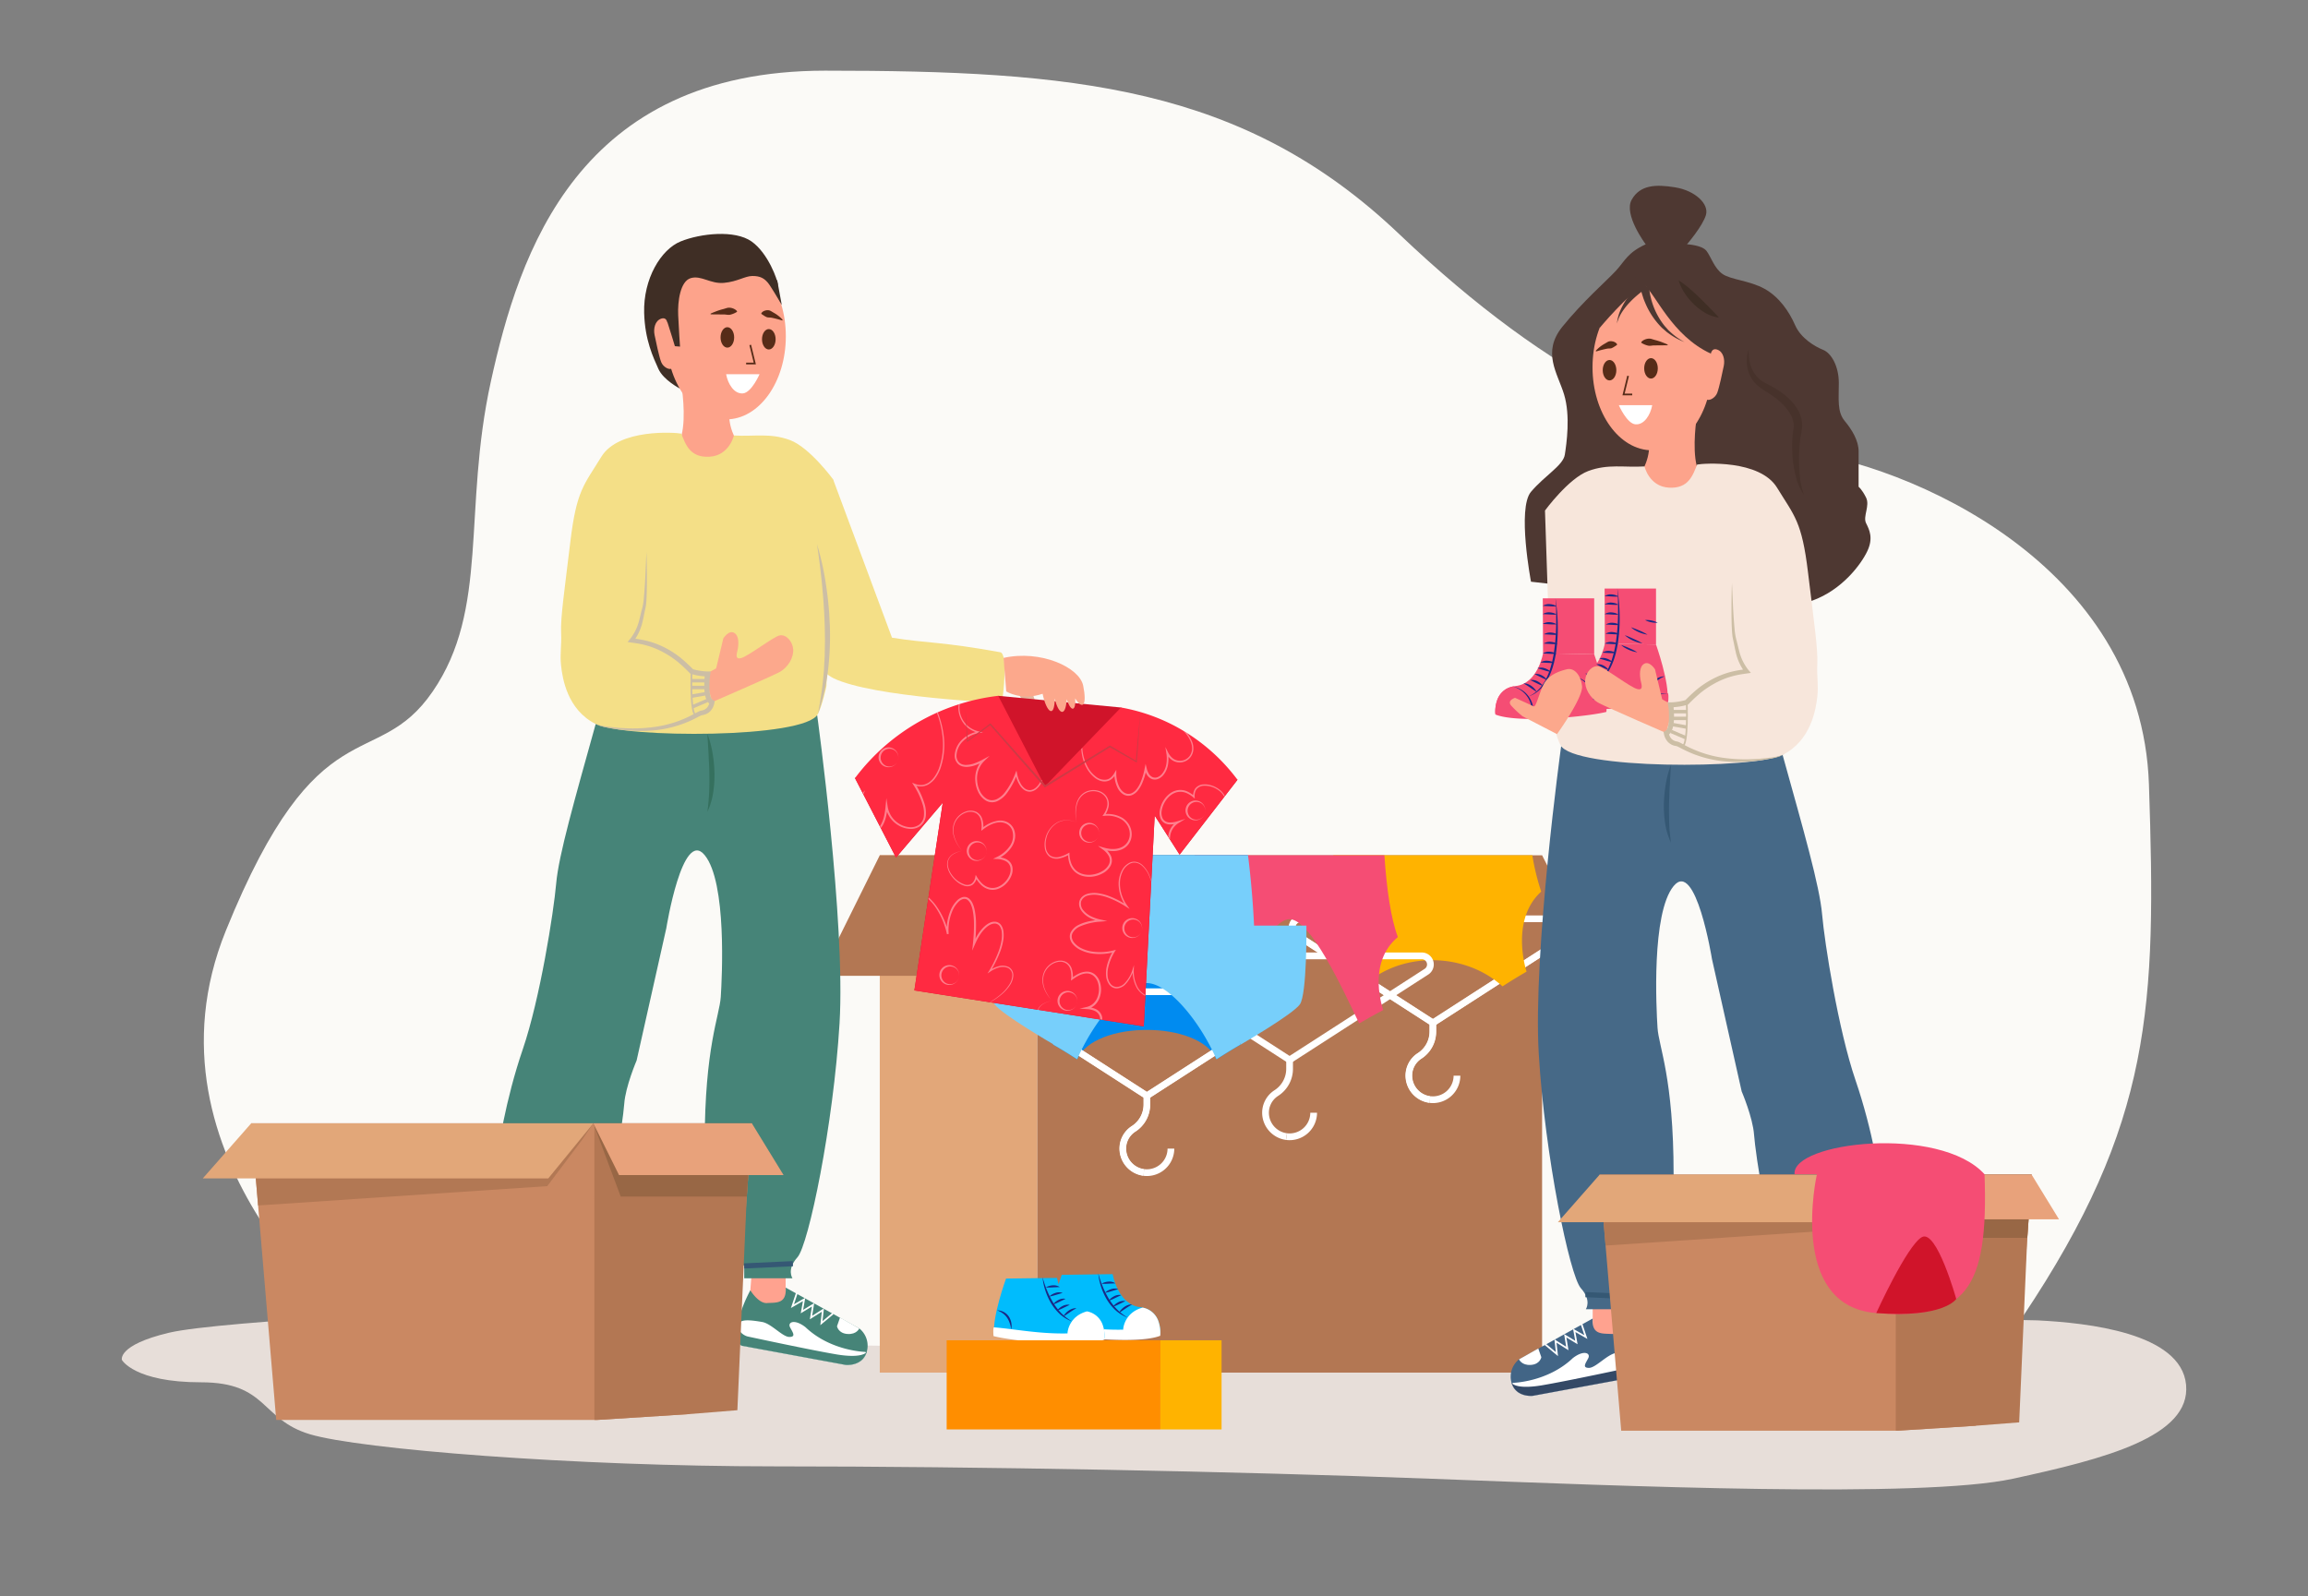 <svg xmlns="http://www.w3.org/2000/svg" xmlns:xlink="http://www.w3.org/1999/xlink" viewBox="0 0 1342.84 928.96"><rect x="0" y="0" width="1342.84" height="928.96" fill="#808080" stroke="none"/><defs><style>.cls-1,.cls-17,.cls-21,.cls-23,.cls-25,.cls-26,.cls-32,.cls-6,.cls-7{fill:none;}.cls-2{fill:#e7ded9;}.cls-3{fill:#fbfaf7;}.cls-4{fill:#b37753;}.cls-5{fill:#e2a779;}.cls-32,.cls-6,.cls-7{stroke:#fff;}.cls-17,.cls-21,.cls-23,.cls-25,.cls-26,.cls-32,.cls-6,.cls-7{stroke-miterlimit:10;}.cls-6{stroke-width:3.92px;}.cls-7{stroke-width:3.63px;}.cls-8{fill:#ffb300;}.cls-9{fill:#f54d74;}.cls-10{fill:#008bf0;}.cls-11{fill:#77cffb;}.cls-12{fill:#4e3832;}.cls-13{fill:#fda38b;}.cls-14{fill:#47322b;}.cls-15{fill:#3f2e25;}.cls-16{fill:#572c18;}.cls-17{stroke:#572c18;}.cls-18{fill:#fff;}.cls-19{fill:#ffa28f;}.cls-20{fill:#466987;}.cls-21,.cls-23{stroke:#355874;}.cls-21{stroke-width:3px;}.cls-22{fill:#355874;}.cls-23{stroke-width:3.29px;}.cls-24{fill:#f7e6db;}.cls-25,.cls-26{stroke:#ccbea5;}.cls-26{stroke-width:2px;}.cls-27{fill:#1a2885;}.cls-28{fill:#fca88c;}.cls-29{fill:#ccbea5;}.cls-30{fill:#426586;}.cls-31{fill:#344966;}.cls-33{fill:#1a2c48;}.cls-34{fill:#468478;}.cls-35{fill:#35705e;}.cls-36{fill:#f4df87;}.cls-37{fill:#e3b49c;}.cls-38{fill:#d0142a;}.cls-39{fill:#ff2a41;}.cls-40{clip-path:url(#clip-path);}.cls-41{opacity:0.4;}.cls-42{fill:#ce3a45;}.cls-43{fill:#ca8862;}.cls-44{fill:#b27854;}.cls-45{fill:#986745;}.cls-46{fill:#e8a27b;}.cls-47{fill:#00bcfd;}.cls-48{fill:#ff8e00;}</style><clipPath id="clip-path"><path id="SVGID" class="cls-1" d="M665.47,597.24l6.34-122.69,14.5,22.74L720,453.74a109.68,109.68,0,0,0-38.77-32.49,107.66,107.66,0,0,0-29-9.56L608,457.53,580.77,404.9a121.69,121.69,0,0,0-83.32,47.88Q509.38,475.9,521.31,499l27.21-31.92L532,576.33Z"/></clipPath></defs><g id="Layer_2" data-name="Layer 2"><path id="floor" class="cls-2" d="M289.82,761.12s-161.28,7.2-191.52,14.4-27.36,15.84-27.36,15.84,7.2,13,46.08,13,34.49,21.6,63.32,30.24S333,853.28,451.1,853.28s267.84,2.88,381.6,7.2,285.12,11.52,338.4,0,103.68-24.48,100.8-54.72-57.6-36-86.4-37.44S289.82,761.12,289.82,761.12Z"/><path id="bgr" class="cls-3" d="M211.34,777.42s-133.92-102.7-79.92-235.9,87.23-91,120.29-139.09S269.12,297,285.59,222,336.25,41.12,480.08,41.12s243.18,8.64,333.9,95,164.88,118.08,230.4,126S1246,327.65,1250.3,456.55s2.16,196.57-73.44,309.61C1008.38,799.28,211.34,777.42,211.34,777.42Z"/><polygon class="cls-4" points="897.22 497.69 938.93 579.79 861.65 579.79 897.22 497.69"/><rect class="cls-4" x="603.4" y="497.69" width="293.82" height="301.02" transform="translate(1500.62 1296.4) rotate(180)"/><rect class="cls-5" x="511.87" y="497.69" width="91.53" height="301.02"/><polygon class="cls-4" points="568.65 567.82 477.12 567.82 511.87 497.69 603.4 497.69 568.65 567.82"/><path class="cls-6" d="M847.69,625.93a14,14,0,0,1-15.8,13.88"/><path class="cls-6" d="M833.7,595.2l79.51-51.27a5,5,0,0,0-2.74-9.28H756.92a5,5,0,0,0-2.73,9.28Z"/><path class="cls-6" d="M831.89,639.81a14.06,14.06,0,0,1-12.13-12.57A13.62,13.62,0,0,1,826,614.39a16.77,16.77,0,0,0,7.66-14.2v-4.77"/><path class="cls-7" d="M833.7,595.2l79.51-51.27a5,5,0,0,0-2.74-9.28H756.92a5,5,0,0,0-2.73,9.28Z"/><path class="cls-7" d="M831.89,639.81a14.06,14.06,0,0,1-12.13-12.57A13.62,13.62,0,0,1,826,614.39a16.77,16.77,0,0,0,7.66-14.2v-4.77"/><path class="cls-8" d="M770.62,518.83c18.43,16.78,8.51,46.57,8.51,46.57s5.47,3,14,8.56c21.14-20.31,58.81-20.31,81.06,0,8.57-5.52,14-8.56,14-8.56s-9.92-29.79,8.51-46.57a136.06,136.06,0,0,1-5.16-21.14H775.78A136.06,136.06,0,0,1,770.62,518.83Z"/><path class="cls-6" d="M764.31,647.49a14,14,0,0,1-15.81,13.89"/><path class="cls-6" d="M750.31,616.76l79.51-51.26a5,5,0,0,0-2.73-9.28H673.53a5,5,0,0,0-2.73,9.28Z"/><path class="cls-6" d="M748.5,661.38a14.08,14.08,0,0,1-12.13-12.57A13.6,13.6,0,0,1,742.66,636a16.76,16.76,0,0,0,7.65-14.2V617"/><path class="cls-9" d="M695.07,497.69c-1.3,19.68-3.73,36.67-7.83,47.58,18.42,15.3,8.5,42.46,8.5,42.46s5.47,2.77,14,7.8c9.92-20.8,28.35-60.66,40.53-60.66s30.61,39.86,40.53,60.66c8.57-5,14-7.8,14-7.8s-9.92-27.16,8.5-42.46c-4.1-10.91-6.52-27.9-7.83-47.58Z"/><path class="cls-6" d="M681.26,668.37a14,14,0,0,1-15.8,13.88"/><path class="cls-10" d="M612.7,607.84s5.47,3,14,8.56c9.92-22.82,71.14-22.82,81.06,0,8.57-5.52,14-8.56,14-8.56s-9.93-29.79,8.5-46.57c-17.72-51.67-4.14-63.58-4.14-63.58H608.33s13.58,11.91-4.13,63.58C622.62,578.05,612.7,607.84,612.7,607.84Z"/><path class="cls-6" d="M667.27,637.64l79.51-51.27a5,5,0,0,0-2.73-9.28H590.49a5,5,0,0,0-2.73,9.28Z"/><path class="cls-6" d="M665.46,682.25a14.06,14.06,0,0,1-12.13-12.57,13.62,13.62,0,0,1,6.28-12.85,16.77,16.77,0,0,0,7.66-14.2v-4.77"/><path class="cls-7" d="M667.27,637.64l79.51-51.27a5,5,0,0,0-2.73-9.28H590.49a5,5,0,0,0-2.73,9.28Z"/><path class="cls-7" d="M665.46,682.25a14.06,14.06,0,0,1-12.13-12.57,13.62,13.62,0,0,1,6.28-12.85,16.77,16.77,0,0,0,7.66-14.2v-4.77"/><path class="cls-11" d="M612.7,607.84s5.47,3,14,8.56c9.92-22.82,28.35-44.35,40.53-44.35s30.61,21.53,40.53,44.35c8.57-5.52,14-8.56,14-8.56s-9.93-29.79,8.5-46.57a541.21,541.21,0,0,0-4.14-63.58H608.33s-.9,30.5-4.13,63.58C622.62,578.05,612.7,607.84,612.7,607.84Z"/><path class="cls-11" d="M721.84,607.84s30.18-17.47,34.43-23.37,3.83-45.85,3.83-45.85H716.33S709.28,585.29,721.84,607.84Z"/><path class="cls-11" d="M613.14,607.84S583,590.37,578.71,584.47s-3.83-45.85-3.83-45.85h43.77S625.7,585.29,613.14,607.84Z"/><g id="girl"><path class="cls-12" d="M957.5,142.16s-13-17.28-8.16-25.92,13.92-9.12,25.44-7.2,19.68,9.64,17.76,16.1-11,17-11,17,8.72.48,11.32,3.84,4.52,10.08,9.32,13.44,15.84,3.84,24.48,8.64,14.4,13.44,17.76,21.12,11.52,12.48,16.32,14.4,9.12,9.6,9.12,19.2-1,16.8,3.36,22.08,8.16,11.52,8.16,17.76v20.64s1.92,1.44,4.32,6.24-1.92,11,0,14.88,4.37,8.64.75,16.32-14.67,22.56-32,28.8-163.68-11-163.68-11-8.16-42.72,0-52.32,18.72-15.36,19.68-21.6S913.82,242,910,229.5s-13-24.46-1-39.34,25.92-26.88,31.2-32.64S946.94,147,957.5,142.16Z"/><path id="neck" class="cls-13" d="M987.27,242.24s-2.94,18,0,29.16c1.75,5.76-10.85,15.12-17.69,14.4s-16.2-8.28-16.2-8.28,6.48-8.64,6.12-18.72C959.14,254.12,987.27,242.24,987.27,242.24Z"/><ellipse id="face" class="cls-13" cx="961.3" cy="213.7" rx="34.74" ry="48.34"/><path class="cls-12" d="M930.68,190.84s16.41-19.65,25.94-25c6.64,5.16,16,29.49,38.82,39.95,4-6.81-8-36.23-8-36.23L956.62,157,932.5,177.68Z"/><path class="cls-12" d="M958.5,167.35a57.46,57.46,0,0,0-5.51,4.11,54.8,54.8,0,0,0-5.08,4.79,38.37,38.37,0,0,0-4.3,5.52,23.56,23.56,0,0,0-2.83,6.47,24.43,24.43,0,0,1,1.71-7,41.56,41.56,0,0,1,3.44-6.49,63.43,63.43,0,0,1,9.53-11.34Z"/><path class="cls-12" d="M959.46,167c0,.67.13,1.52.25,2.3s.26,1.59.42,2.39.38,1.59.56,2.38.46,1.57.69,2.36a42.24,42.24,0,0,0,7,13.07c.54.63,1.1,1.24,1.66,1.87.28.31.54.64.85.93l.92.85a38.27,38.27,0,0,0,8.26,5.87,38.83,38.83,0,0,1-9.06-4.91l-1.06-.76c-.35-.26-.66-.57-1-.85-.65-.58-1.32-1.15-2-1.74a46.74,46.74,0,0,1-3.5-3.93,45.23,45.23,0,0,1-5.54-9c-.36-.81-.72-1.63-1.06-2.45s-.66-1.66-.92-2.51-.56-1.71-.8-2.58-.45-1.72-.63-2.74Z"/><path class="cls-14" d="M1017.5,203.12a24.14,24.14,0,0,0,1.86,11.65,18.39,18.39,0,0,0,3.12,4.68,18.7,18.7,0,0,0,4.42,3.34c7.09,3.55,15,8.19,19.45,16.27a19.65,19.65,0,0,1,2.11,6.67,17.85,17.85,0,0,1,0,3.58l-.29,1.76-.29,1.42a82.35,82.35,0,0,0-1.13,11.77,100.4,100.4,0,0,0,.37,12,43.29,43.29,0,0,0,2.53,11.81,32.68,32.68,0,0,1-4.94-11.39,69.63,69.63,0,0,1-1.87-12.36c0-1-.11-2.08-.14-3.13s0-2.09,0-3.14a52.87,52.87,0,0,1,.5-6.36l.26-1.6.16-1.26a12.61,12.61,0,0,0-.09-2.53,14.7,14.7,0,0,0-1.62-4.91,30,30,0,0,0-7.27-8.48,58.41,58.41,0,0,0-4.69-3.51c-.82-.55-1.64-1.09-2.49-1.6l-1.27-.8-1.38-.93a15.75,15.75,0,0,1-1.35-1l-1.26-1.11c-.21-.19-.42-.37-.62-.57l-.55-.63c-.37-.42-.73-.85-1.08-1.28a20.49,20.49,0,0,1-2.9-5.92A21.29,21.29,0,0,1,1017.5,203.12Z"/><path class="cls-15" d="M976.7,163.16a55.62,55.62,0,0,1,6.54,4.93c2,1.73,3.92,3.51,5.78,5.32s3.69,3.64,5.51,5.5,3.64,3.72,5.57,5.85a20.22,20.22,0,0,1-8-2.73,34.58,34.58,0,0,1-6.6-5,39.32,39.32,0,0,1-5.25-6.33A27,27,0,0,1,976.7,163.16Z"/><path id="ear" class="cls-13" d="M995.32,206.57s.18-4.36,3.78-3.14,4.56,5.82,3.84,9.4-2.64,12.7-3.84,15.82-5.32,5.23-6.62,3.34S995.32,206.57,995.32,206.57Z"/><ellipse id="eyes" class="cls-16" cx="960.58" cy="214.34" rx="3.96" ry="5.94"/><ellipse id="eyes-2" data-name="eyes" class="cls-16" cx="936.46" cy="215.42" rx="3.96" ry="5.94"/><polyline id="nose" class="cls-17" points="947.26 218.72 944.62 229.52 949.66 229.52"/><path id="mouth" class="cls-18" d="M961.3,235.76H941.86s4.68,10.8,9.72,11.16S960.22,241.52,961.3,235.76Z"/><g id="eyebrows"><path class="cls-16" d="M970.25,200.92l-7.78.07c-1.28,0-2.55.43-3.74.09a12.6,12.6,0,0,1-3.75-1.6l-.08-.4a5.54,5.54,0,0,1,.9-.85,8.29,8.29,0,0,1,1-.57,7.65,7.65,0,0,1,2.07-.58,5,5,0,0,1,2,.15c.65.2,1.3.42,1.94.59a37.34,37.34,0,0,1,3.81,1.17c1.25.49,2.48.94,3.68,1.54Z"/></g><g id="eyebrows-2" data-name="eyebrows"><path class="cls-16" d="M928.42,204.13a21.25,21.25,0,0,1,2.51-2.33c.45-.36.92-.69,1.39-1s1-.62,1.5-.9l1.57-.93a3.8,3.8,0,0,1,1.8-.43,4.15,4.15,0,0,1,1,.11,4,4,0,0,1,1,.3,5.06,5.06,0,0,1,.93.53,3.87,3.87,0,0,1,.75.86l-.1.38c-.33.25-.6.42-.85.58s-.5.35-.72.47-.44.28-.65.39l-.64.33c-.83.43-1.9.2-2.93.41s-2.05.44-3.11.71-2.11.58-3.19.89Z"/></g><polygon class="cls-19" points="926.66 759.32 926.66 782.36 948.26 782.36 946.46 759.32 926.66 759.32"/><polygon class="cls-19" points="1070.66 754.28 1072.82 774.44 1093.7 768.68 1089.38 747.8 1070.66 754.28"/><path id="pants" class="cls-20" d="M908.3,434.24s-16.56,120.24-13,179.28,18,128.88,24.48,136.08,2.88,12.24,2.88,12.24h28.08v-7.2s23-15.12,23-71.28-8.64-74.16-9.36-85.32-3.6-66.6,9.36-82.44,22.32,42.48,22.32,42.48l17.28,77s6.48,15.12,7.2,25.2,8.64,67,18.72,74.88,15.84,10.08,19.44,13,3.6,9.36,3.6,9.36l30.24-7.2v-13s5.76-19.44,3.6-35.28-6.48-43.92-16.56-73.44-18-79.92-19.44-96.48-10.8-49-23-92.88C1023.5,440.72,908.3,434.24,908.3,434.24Z"/><line class="cls-21" x1="922.45" y1="753.33" x2="950.78" y2="754.64"/><path class="cls-22" d="M972.2,445l-.66,11.43c-.07,1.89-.23,3.78-.27,5.67s-.15,3.76-.18,5.65c-.07,3.76,0,7.51.09,11.28s.56,7.49,1,11.34a41.9,41.9,0,0,1-3.35-11.1,67.19,67.19,0,0,1-.76-11.59c.1-1.93.15-3.86.36-5.78.1-1,.2-1.92.34-2.88s.25-1.91.44-2.86A57.61,57.61,0,0,1,972.2,445Z"/><line class="cls-23" x1="1059.47" y1="748.55" x2="1091.9" y2="738.34"/><path class="cls-24" d="M956.81,271.41s2.61,11.63,14.13,12.35,14-7.32,16.49-13.44c3.6-.72,36.43-3,46.51,13.48s14.4,19.4,18,49.28,5.76,44.28,5.4,52.92.8,12.24,0,19.44-3.64,25.56-20.2,33.84-122,8.64-129.24-5.76c-2.52-4.68-5-16.2-5-16.2l-4-120.24s13.68-18.72,25.2-23S944.93,272.13,956.81,271.41Z"/><path class="cls-25" d="M981.38,408.68s1,25-2.58,25.62"/><line class="cls-26" x1="972.42" y1="414.1" x2="981.49" y2="414.1"/><line class="cls-26" x1="972.42" y1="418.04" x2="981.49" y2="418.04"/><line class="cls-26" x1="972.22" y1="421.49" x2="981.35" y2="423.1"/><line class="cls-26" x1="972.22" y1="425.6" x2="980.82" y2="429.27"/><polygon class="cls-9" points="927.53 380.73 927.53 348.17 897.62 348.17 897.77 380.12 927.53 380.73"/><path class="cls-9" d="M927.53,380.73s8.05,22.41,6.65,32.77C911.43,413.38,870,415,870,415s-1.27-14.34,11.79-15.79,16-19.1,16-19.1Z"/><path class="cls-9" d="M880.32,399.45c10.15,2.81,11.29,11.66,11.21,12.92,16.54.48,30.4-2.3,43-3.24a7.28,7.28,0,0,1,.23,1.65,28.6,28.6,0,0,1-.15,3.47c-9.74,2.57-51.26,6.92-64.6,1.51a20.26,20.26,0,0,1,.86-7.66A12,12,0,0,1,880.32,399.45Z"/><path class="cls-27" d="M880.32,399.45a16.76,16.76,0,0,1,4.29,1.62,12.9,12.9,0,0,1,3.67,2.82,14.33,14.33,0,0,1,2.58,3.89,12,12,0,0,1,1.19,4.62l-.5-.55c3.57,0,7.15,0,10.73-.2s7.15-.45,10.72-.77l10.72-1c3.58-.35,7.18-.62,10.77-.73-3.57.43-7.12,1-10.68,1.46s-7.12,1-10.7,1.39-7.17.7-10.77.87-7.22.18-10.82,0l-.5,0v-.54a11.89,11.89,0,0,0-.93-4.21,14.05,14.05,0,0,0-2.29-3.8,18.11,18.11,0,0,0-1.56-1.6,16,16,0,0,0-1.81-1.34A20.22,20.22,0,0,0,880.32,399.45Z"/><path class="cls-27" d="M894.07,402.59c-1.38-.79-2.57-1.67-3.79-2.5-.61-.43-1.22-.82-1.84-1.23l-2-1.18a5.57,5.57,0,0,1,2.36.33,9.77,9.77,0,0,1,2.11,1.08,10.93,10.93,0,0,1,1.77,1.55A7.35,7.35,0,0,1,894.07,402.59Z"/><path class="cls-27" d="M897.62,399.12a31.87,31.87,0,0,1-3.68-1.62l-3.57-1.75a6.3,6.3,0,0,1,4.11.67,9.16,9.16,0,0,1,1.74,1.14A6,6,0,0,1,897.62,399.12Z"/><path class="cls-27" d="M900.07,395.63a31.13,31.13,0,0,1-3.68-1.62l-3.57-1.75a6.32,6.32,0,0,1,4.1.66,9.74,9.74,0,0,1,1.75,1.14A6.39,6.39,0,0,1,900.07,395.63Z"/><path class="cls-27" d="M902.27,391a31.28,31.28,0,0,1-3.9-1l-3.82-1.16a6.34,6.34,0,0,1,4.17,0,9.35,9.35,0,0,1,1.91.85A6.44,6.44,0,0,1,902.27,391Z"/><path class="cls-27" d="M904.3,385.71a30,30,0,0,1-4,0l-4-.22a6.35,6.35,0,0,1,4.06-1,9.56,9.56,0,0,1,2.06.36A6.39,6.39,0,0,1,904.3,385.71Z"/><path class="cls-27" d="M905.66,380.46a31.75,31.75,0,0,1-4,0l-4-.22a6.37,6.37,0,0,1,4.07-1,9.58,9.58,0,0,1,2.06.37A6.51,6.51,0,0,1,905.66,380.46Z"/><path class="cls-27" d="M906.16,374.76a31.75,31.75,0,0,1-4-.05l-4-.22a6.35,6.35,0,0,1,4.06-1,9.58,9.58,0,0,1,2.06.37A6.39,6.39,0,0,1,906.16,374.76Z"/><path class="cls-27" d="M906.32,369.36a31.78,31.78,0,0,1-4-.05l-4-.23a6.35,6.35,0,0,1,4.06-1,9.58,9.58,0,0,1,2.06.37A6.15,6.15,0,0,1,906.32,369.36Z"/><path class="cls-27" d="M905.66,363.33a31.75,31.75,0,0,1-4-.05l-4-.22a6.44,6.44,0,0,1,4.07-1,9.58,9.58,0,0,1,2.06.37A6.51,6.51,0,0,1,905.66,363.33Z"/><path class="cls-27" d="M905.66,357.61a31.75,31.75,0,0,1-4-.05l-4-.22a6.37,6.37,0,0,1,4.07-1,9.58,9.58,0,0,1,2.06.37A6.51,6.51,0,0,1,905.66,357.61Z"/><path class="cls-27" d="M905.66,352.82a30,30,0,0,1-4-.05l-4-.22a6.37,6.37,0,0,1,4.07-1,9.56,9.56,0,0,1,2.06.36A6.51,6.51,0,0,1,905.66,352.82Z"/><path class="cls-27" d="M932.65,399.26a12.84,12.84,0,0,0-3.29,1.65,10.79,10.79,0,0,0-2.52,2.48,10.48,10.48,0,0,0-.9,1.52,13,13,0,0,0-.71,1.66c-.22.56-.34,1.16-.54,1.76s-.26,1.21-.44,1.84a17.53,17.53,0,0,1-.15-1.92,12.54,12.54,0,0,1,.22-1.93,9.84,9.84,0,0,1,1.54-3.64A8.14,8.14,0,0,1,932.65,399.26Z"/><path class="cls-27" d="M905,348.17a109.29,109.29,0,0,1,1.32,15.77,93.4,93.4,0,0,1-1,15.84,62.8,62.8,0,0,1-1.72,7.78,37.49,37.49,0,0,1-3,7.42,25.13,25.13,0,0,1-4.78,6.39,17.22,17.22,0,0,1-6.84,4c5-1.94,8.56-6.13,10.79-10.78a41,41,0,0,0,2.7-7.3,60.3,60.3,0,0,0,1.63-7.66,118.53,118.53,0,0,0,1.29-15.65c.06-2.63,0-5.26,0-7.88S905.21,350.8,905,348.17Z"/><polygon class="cls-9" points="963.5 375.05 963.5 342.48 933.59 342.48 933.74 374.43 963.5 375.05"/><path class="cls-9" d="M963.5,375.05s8,22.4,6.65,32.77c-22.76-.13-64.21,1.51-64.21,1.51s-1.26-14.35,11.8-15.8,16-19.1,16-19.1Z"/><path class="cls-9" d="M916.28,393.76c10.15,2.82,11.29,11.67,11.21,12.92,16.54.48,30.4-2.3,43-3.24a6.3,6.3,0,0,1,.23,1.65,28.51,28.51,0,0,1-.15,3.47c-9.74,2.57-51.25,6.92-64.59,1.51a20,20,0,0,1,.86-7.65A12,12,0,0,1,916.28,393.76Z"/><path class="cls-27" d="M916.28,393.76a17.14,17.14,0,0,1,4.29,1.62,13.28,13.28,0,0,1,3.68,2.82,15,15,0,0,1,2.58,3.9,12.16,12.16,0,0,1,1.18,4.61l-.5-.55c3.58,0,7.16,0,10.73-.19s7.15-.46,10.72-.78l10.73-1c3.58-.35,7.17-.61,10.77-.73-3.58.44-7.13,1-10.69,1.46s-7.12,1-10.7,1.4-7.17.7-10.77.86-7.22.19-10.82,0l-.5,0v-.53a12,12,0,0,0-.94-4.22,13.85,13.85,0,0,0-2.29-3.79A19.64,19.64,0,0,0,922.2,397a16,16,0,0,0-1.82-1.33A19.27,19.27,0,0,0,916.28,393.76Z"/><path class="cls-27" d="M930,396.9c-1.39-.79-2.58-1.67-3.8-2.5-.6-.42-1.22-.82-1.83-1.23l-2-1.17a5.57,5.57,0,0,1,2.36.32,9.66,9.66,0,0,1,2.12,1.09A10.87,10.87,0,0,1,928.7,395,8,8,0,0,1,930,396.9Z"/><path class="cls-27" d="M933.59,393.43a31.12,31.12,0,0,1-3.68-1.61l-3.57-1.75a6.32,6.32,0,0,1,4.1.66,9.74,9.74,0,0,1,1.75,1.14A6.55,6.55,0,0,1,933.59,393.43Z"/><path class="cls-27" d="M936,389.94a31.87,31.87,0,0,1-3.68-1.62l-3.57-1.75a6.37,6.37,0,0,1,4.11.67,9.16,9.16,0,0,1,1.74,1.14A6.16,6.16,0,0,1,936,389.94Z"/><path class="cls-27" d="M938.24,385.33a29.77,29.77,0,0,1-3.91-1l-3.82-1.15a6.37,6.37,0,0,1,4.18,0,9.56,9.56,0,0,1,1.91.84A6.27,6.27,0,0,1,938.24,385.33Z"/><path class="cls-27" d="M940.27,380a31.93,31.93,0,0,1-4,0l-4-.22a6.36,6.36,0,0,1,4.06-1,9.47,9.47,0,0,1,2.06.37A6.44,6.44,0,0,1,940.27,380Z"/><path class="cls-27" d="M941.62,374.77a30,30,0,0,1-4,0l-4-.22a6.35,6.35,0,0,1,4.06-1,9.56,9.56,0,0,1,2.06.36A6.39,6.39,0,0,1,941.62,374.77Z"/><path class="cls-27" d="M942.12,369.07a30,30,0,0,1-4-.05l-4-.22a6.42,6.42,0,0,1,4.06-1,9.58,9.58,0,0,1,2.06.37A6.39,6.39,0,0,1,942.12,369.07Z"/><path class="cls-27" d="M942.29,363.67a31.75,31.75,0,0,1-4-.05l-4-.22a6.44,6.44,0,0,1,4.07-1,9.69,9.69,0,0,1,2.06.37A6.51,6.51,0,0,1,942.29,363.67Z"/><path class="cls-27" d="M941.62,357.64a30,30,0,0,1-4-.05l-4-.22a6.35,6.35,0,0,1,4.06-1,9.56,9.56,0,0,1,2.06.36A6.39,6.39,0,0,1,941.62,357.64Z"/><path class="cls-27" d="M941.62,351.92a30,30,0,0,1-4-.05l-4-.22a6.42,6.42,0,0,1,4.06-1,10.23,10.23,0,0,1,2.06.37A6.39,6.39,0,0,1,941.62,351.92Z"/><path class="cls-27" d="M941.62,347.14a31.78,31.78,0,0,1-4-.05l-4-.22a6.36,6.36,0,0,1,4.06-1,9.58,9.58,0,0,1,2.06.37A6.15,6.15,0,0,1,941.62,347.14Z"/><path class="cls-27" d="M968.62,393.57a13.19,13.19,0,0,0-3.29,1.66,10.56,10.56,0,0,0-2.52,2.47,11.22,11.22,0,0,0-.91,1.53,12.81,12.81,0,0,0-.71,1.65c-.22.56-.34,1.17-.54,1.76s-.25,1.22-.44,1.84q-.12-.94-.15-1.92a13.91,13.91,0,0,1,.22-1.93,9.72,9.72,0,0,1,1.55-3.63A8.13,8.13,0,0,1,968.62,393.57Z"/><path class="cls-27" d="M941,342.48a109.53,109.53,0,0,1,1.33,15.77,94.57,94.57,0,0,1-1,15.85,61.42,61.42,0,0,1-1.72,7.78,38.24,38.24,0,0,1-3,7.41,25.46,25.46,0,0,1-4.79,6.4,17.2,17.2,0,0,1-6.84,3.95c5-1.94,8.56-6.13,10.8-10.77a41.87,41.87,0,0,0,2.7-7.31,62.32,62.32,0,0,0,1.63-7.65,118.67,118.67,0,0,0,1.28-15.66c.07-2.62,0-5.25,0-7.88S941.17,345.11,941,342.48Z"/><path class="cls-27" d="M958.56,369.29a19.1,19.1,0,0,1-5.11-1.47,20.21,20.21,0,0,1-2.36-1.21A9.66,9.66,0,0,1,949,365c1.68.61,3.27,1.24,4.88,1.93A33.11,33.11,0,0,1,958.56,369.29Z"/><path class="cls-27" d="M955.58,374.35a13.7,13.7,0,0,1-2.8-.62,22.51,22.51,0,0,1-2.66-1,18.12,18.12,0,0,1-4.78-3.11c1.82.62,3.5,1.41,5.21,2.18S953.93,373.36,955.58,374.35Z"/><path class="cls-27" d="M952.64,379.58a19.23,19.23,0,0,1-5-1.46,20.15,20.15,0,0,1-2.31-1.19,9.2,9.2,0,0,1-2.07-1.62l2.42.9c.8.3,1.58.63,2.37,1A29.77,29.77,0,0,1,952.64,379.58Z"/><path class="cls-27" d="M957.13,360.81a14.06,14.06,0,0,1,7.36,1.54,12,12,0,0,1-3.79-.27A12.51,12.51,0,0,1,957.13,360.81Z"/><path id="hand" class="cls-28" d="M973.76,410.6l-6.66-3.67-4.19-17.48s-3.17-5-6.29-3.21-2.47,7-2.19,9.1,2.36,6.6-1.78,5.62-18.79-12.44-22.5-13.21-7.43,3.31-7.86,7.91,2.7,10.75,8.33,13.63,38.75,17.25,38.75,17.25Z"/><path id="hand-2" data-name="hand" class="cls-28" d="M881.5,406.07s-4.84,1.45-2.31,4.46a55.76,55.76,0,0,0,6.71,6.3l20,10.35s15.43-21.4,14.55-28.08-4.72-10.64-8.82-9.65-10.84,3.15-13.64,9-4.33,13.3-5.74,12.57S881.5,406.07,881.5,406.07Z"/><path class="cls-29" d="M1038.26,438.2a3.56,3.56,0,0,1-1.76,1.48,15.74,15.74,0,0,1-2.19.85,33,33,0,0,1-4.57,1l-4.61.78c-1.54.28-3.1.37-4.65.56a84.06,84.06,0,0,1-18.76,0A67.15,67.15,0,0,1,983.46,438c-1.46-.63-2.89-1.32-4.28-2l-2.07-1.08a13.25,13.25,0,0,0-1.68-.77,8.23,8.23,0,0,1-4.95-2.34,9.54,9.54,0,0,1-2.39-4.85l-.21-1.13,1-.43a4,4,0,0,0,1.57-2.6,19,19,0,0,0,.55-4c.06-1.39,0-2.81,0-4.22s-.22-2.85-.42-4.21l-.24-1.68,1.71,0c.7,0,1.49-.06,2.24-.13s1.51-.16,2.27-.28a32.35,32.35,0,0,0,4.41-1l-.65.4a99.27,99.27,0,0,1,7.55-7,55.4,55.4,0,0,1,8.64-5.62,50.15,50.15,0,0,1,9.58-3.83,58.14,58.14,0,0,1,10.08-1.8l-.79,2a30.74,30.74,0,0,1-5.59-12.46c-.53-2.18-.89-4.38-1.38-6.5-.12-.5-.23-1.09-.34-1.67s-.14-1.14-.21-1.71c-.1-1.12-.19-2.23-.24-3.34-.22-4.45-.21-8.88-.2-13.3s.1-8.86.27-13.28l.59,13.26c.22,4.41.49,8.83.9,13.2a36.05,36.05,0,0,0,1,6.4c.59,2.17,1.05,4.33,1.62,6.43a28.68,28.68,0,0,0,5.47,11.41l1.44,1.68-2.23.32c-1.68.24-3.29.46-4.9.77s-3.19.7-4.76,1.16a47.24,47.24,0,0,0-9,3.77,56.35,56.35,0,0,0-8.15,5.39,93,93,0,0,0-7.19,6.71l-.32.3-.33.1a31.7,31.7,0,0,1-4.85,1.09c-.81.12-1.63.22-2.45.29s-1.62.11-2.5.12l1.47-1.7c.21,1.52.34,3,.42,4.49s.09,3,0,4.52a21.74,21.74,0,0,1-.67,4.64,10,10,0,0,1-1,2.37A5,5,0,0,1,970.1,428l.81-1.56a6.56,6.56,0,0,0,1.57,3.44,5.5,5.5,0,0,0,3.29,1.6,6.12,6.12,0,0,1,1.48.53c.38.18.76.37,1.09.56l2,1.11c1.35.72,2.71,1.4,4.1,2a66.22,66.22,0,0,0,17.5,5.18,92,92,0,0,0,18.41.86c1.54-.11,3.09-.11,4.62-.31l4.62-.51a39.3,39.3,0,0,0,4.58-.72,14.41,14.41,0,0,0,2.21-.67A3.45,3.45,0,0,0,1038.26,438.2Z"/><g id="shoe"><path class="cls-30" d="M952.22,801.08l-60.48,11.16s-9.08,1-12-6.72c-.1-.27-.19-.55-.28-.84A12.86,12.86,0,0,1,883.82,791l42.84-23.76c-.72,9.72,5.76,8.64,10.8,9s9.74-7.42,9.74-7.42A84.09,84.09,0,0,1,954.38,787c.24.87.44,1.68.59,2.44,0,.09,0,.18,0,.27h0C956.75,799,952.22,801.08,952.22,801.08Z"/><path class="cls-18" d="M952.22,801.08l-60.48,11.16s-9.08,1-12-6.72l.18-.35.26-.49s20.16-.36,34.92-14.4c6.48-5,10.44-2.88,9,0s-3.73,5.62.3,5.69,10.5-7.78,15.9-8.71,10.8-1.59,12.6,0a17.27,17.27,0,0,1,2,2.22c0,.09,0,.18,0,.27h0C956.75,799,952.22,801.08,952.22,801.08Z"/><path class="cls-31" d="M952.22,801.08l-60.48,11.16s-9.08,1-12-6.72c-.1-.27-.19-.55-.28-.84a2,2,0,0,0,.46.49c1.18,1,5.12,2.9,16.82,1,15.12-2.52,51.84-10.44,51.84-10.44s4.16-.68,6.4-5.92C956.75,799,952.22,801.08,952.22,801.08Z"/><path class="cls-18" d="M883.82,791s1.44,3.6,6.84,3.24,6.12-4.48,6.12-4.48L895,784.68Z"/><polyline class="cls-32" points="899.14 782.36 905.84 787.94 905 780.32 911.9 784.68 910.7 777.26 917.18 781.21 915.92 774.14 922.7 778.04 920.18 770.49"/></g><g id="shoe2"><path class="cls-30" d="M1112.78,819.68c-1.92,2.4-11.63,8.16-20.21,7-7.15-1-9.18-5.82-9.79-10.18-.13-.88-.2-1.73-.24-2.54-.24-4.8-1.2-11.85-3.84-17.57-2.43-5.26-4.87-5.06-6.74-20.78a6.51,6.51,0,0,1,3.73-6.66,30.76,30.76,0,0,1,11.65-3c8.4-.24,12.48,2.16,13.44,8.64s.72,11.52,3.84,16.08,8.16,13,8.16,16.56a30.3,30.3,0,0,0,.36,3.79C1113.58,814.29,1114.13,818,1112.78,819.68Z"/><path class="cls-18" d="M1085.18,820.53s-2.16-12.26,3.36-16,8.16-3.42,12.24-2.28,9.36,7.13,11,10.55c-1.92,2.28-10.32,7.7-10.32,7.7l-11.76,3.14Z"/><path class="cls-33" d="M1112.78,819.68c-1.92,2.4-11.63,8.16-20.21,7-7.15-1-9.18-5.82-9.79-10.18,2.74,2,8.5,5.32,14.88,3.94,8.88-1.92,15.48-9.41,15.48-9.41C1113.58,814.29,1114.13,818,1112.78,819.68Z"/><path class="cls-33" d="M1074.62,769.76c.79,1.46,1.47,2.94,2.17,4.42.38,1.56.81,3.11,1.23,4.66.84,3.09,1.72,6.18,2.68,9.23.48,1.52,1,3,1.55,4.5.28.75.58,1.42.92,2.13l1.07,2.18a43.32,43.32,0,0,1,1.93,4.56,12.44,12.44,0,0,1,.15,2.59,5.11,5.11,0,0,1-.72,2.45,7.93,7.93,0,0,0-1.32-4.41,43.38,43.38,0,0,0-1.84-4.32l-1.06-2.15c-.36-.75-.71-1.54-1-2.3-.6-1.54-1.11-3.08-1.6-4.63-1-3.09-1.85-6.19-2.7-9.3l-1.26-4.68C1074.72,773.06,1074.6,771.42,1074.62,769.76Z"/><path class="cls-33" d="M1093,766.88l1.09,4.53a38.54,38.54,0,0,0,.45,4.45c.24,1.44.63,2.89,1,4.37l1.21,4.41,2.53,8.8,1.29,4.4c.14,1.55.29,3.1.34,4.68-.82-1.35-1.54-2.73-2.26-4.11l-1.29-4.41-2.54-8.82-1.21-4.44c-.39-1.47-.8-3-1.06-4.56s-.39-3.11-.49-4.66A30.5,30.5,0,0,1,1093,766.88Z"/><polyline class="cls-32" points="1093.09 771.92 1078.92 782.03 1094.62 782.98 1082.78 793.7 1096.93 794.64 1085.85 798.74 1096.58 788.84 1080.55 787.87 1092.58 777.39 1076.06 776.96"/></g></g><g id="girl-2" data-name="girl"><path id="neck-2" data-name="neck" class="cls-13" d="M396.49,224.24s2.94,18,0,29.16c-1.74,5.76,10.86,15.12,17.7,14.4s16.2-8.28,16.2-8.28-6.48-8.64-6.12-18.72C424.63,236.12,396.49,224.24,396.49,224.24Z"/><path class="cls-15" d="M395.66,226.16s-9.72-5-12.6-11.52-7.84-16.56-8.28-32.58c-.54-19.8,9.72-36.9,21.24-41.58s31.5-6.84,41.22,0,15.3,22.68,15.3,25.2-11.16,4.32-13.32.72-13-10.8-19.08-7.92-11.16,4-12.6,9-12.6,6.84-13,15.84-.36,13.68-.36,13.68l-2.88-1.44-2.88-9Z"/><ellipse id="face-2" data-name="face" class="cls-13" cx="422.47" cy="195.7" rx="34.74" ry="48.34"/><path id="ear-2" data-name="ear" class="cls-13" d="M388.45,188.57s-.18-4.36-3.78-3.14-4.56,5.82-3.84,9.4,2.64,12.7,3.84,15.82,5.31,5.23,6.61,3.34S388.45,188.57,388.45,188.57Z"/><ellipse id="eyes-3" data-name="eyes" class="cls-16" cx="423.19" cy="196.34" rx="3.96" ry="5.94"/><ellipse id="eyes-4" data-name="eyes" class="cls-16" cx="447.31" cy="197.42" rx="3.96" ry="5.94"/><polyline id="nose-2" data-name="nose" class="cls-17" points="436.51 200.72 439.15 211.52 434.11 211.52"/><path id="mouth-2" data-name="mouth" class="cls-18" d="M422.47,217.76h19.44s-4.68,10.8-9.72,11.16S423.55,223.52,422.47,217.76Z"/><g id="eyebrows-3" data-name="eyebrows"><path class="cls-16" d="M413.42,182.53c1.2-.6,2.44-1.05,3.68-1.54a37.34,37.34,0,0,1,3.81-1.17c.64-.17,1.29-.39,1.95-.59a5,5,0,0,1,2-.15,6.76,6.76,0,0,1,3.07,1.15,4.83,4.83,0,0,1,.9.85l-.07.4a12.7,12.7,0,0,1-3.75,1.6c-1.19.34-2.47-.08-3.74-.09l-7.79-.07Z"/></g><g id="eyebrows-4" data-name="eyebrows"><path class="cls-16" d="M455.12,186.47c-1.08-.31-2.14-.63-3.19-.89s-2.09-.52-3.11-.71-2.09,0-2.92-.41l-.65-.33c-.21-.11-.44-.26-.65-.39s-.46-.31-.71-.47-.53-.33-.86-.58l-.1-.38a3.67,3.67,0,0,1,.76-.86,4.68,4.68,0,0,1,.92-.53,4.08,4.08,0,0,1,1-.3,4.15,4.15,0,0,1,1-.11,3.86,3.86,0,0,1,1.81.43l1.56.93c.52.28,1,.59,1.5.9s.94.67,1.39,1a20.5,20.5,0,0,1,2.51,2.33Z"/></g><polygon class="cls-19" points="457.1 741.32 457.1 764.36 435.5 764.36 437.3 741.32 457.1 741.32"/><polygon class="cls-19" points="313.1 736.28 310.94 756.44 290.06 750.68 294.38 729.8 313.1 736.28"/><path id="pants-2" data-name="pants" class="cls-34" d="M475.46,416.24s16.56,120.24,13,179.28-18,128.88-24.48,136.08-2.88,12.24-2.88,12.24H433v-7.2s-23-15.12-23-71.28,8.64-74.16,9.36-85.32,3.6-66.6-9.36-82.44-22.32,42.48-22.32,42.48l-17.28,77s-6.48,15.12-7.2,25.2-8.64,67-18.72,74.88-15.84,10.08-19.44,13-3.6,9.36-3.6,9.36l-30.24-7.2v-13s-5.76-19.44-3.6-35.28,6.48-43.92,16.56-73.44,18-79.92,19.44-96.48,10.8-49,23-92.88C360.26,422.72,475.46,416.24,475.46,416.24Z"/><line class="cls-21" x1="461.31" y1="735.33" x2="432.98" y2="736.64"/><path class="cls-35" d="M411.56,427a57.61,57.61,0,0,1,3,11.16c.19.95.32,1.91.45,2.86s.24,1.92.33,2.88c.21,1.92.27,3.85.36,5.78a67.19,67.19,0,0,1-.76,11.59,41.9,41.9,0,0,1-3.35,11.1c.46-3.85.83-7.58,1-11.34s.16-7.52.1-11.28c0-1.89-.09-3.77-.19-5.65s-.2-3.78-.27-5.67Z"/><line class="cls-23" x1="324.29" y1="730.55" x2="291.86" y2="720.34"/><path class="cls-36" d="M427,253.41s-2.62,11.63-14.14,12.35-14-7.32-16.49-13.44c-3.6-.72-36.43-3-46.51,13.48s-14.4,19.4-18,49.28-5.76,44.28-5.4,52.92-.8,12.24,0,19.44S330,413,346.58,421.28s122,8.64,129.24-5.76c2.52-4.68,5-16.2,5-16.2l4-120.24s-13.68-18.72-25.2-23S438.84,254.13,427,253.41Z"/><path class="cls-25" d="M402.38,390.68s-1,25,2.58,25.62"/><line class="cls-26" x1="411.35" y1="396.1" x2="402.27" y2="396.1"/><line class="cls-26" x1="411.35" y1="400.04" x2="402.28" y2="400.04"/><line class="cls-26" x1="411.54" y1="403.49" x2="402.42" y2="405.1"/><line class="cls-26" x1="411.54" y1="407.6" x2="402.95" y2="411.27"/><path class="cls-37" d="M589.24,398.62c10.42,18,16.9,18,10.9,3.26"/><path class="cls-36" d="M460.18,321l-20,1.87c-6.09,22.9,32.35,65.72,44.74,71.77,23,11.21,97.92,14.4,97.92,14.4,1-4.72,3.6-28.69-.86-29.5-34.79-6.32-42.2-5.12-63-8.47l-34.22-92"/><polygon class="cls-38" points="665.47 597.24 671.81 474.55 686.31 497.29 719.99 453.74 652.19 411.69 580.77 404.9 497.45 452.78 521.31 499.02 548.52 467.1 532.01 576.34 665.47 597.24"/><path class="cls-39" d="M665.47,597.24l6.34-122.69,14.5,22.74L720,453.74a109.68,109.68,0,0,0-38.77-32.49,107.66,107.66,0,0,0-29-9.56L608,457.53,580.77,404.9a121.81,121.81,0,0,0-83.32,47.88Q509.38,475.9,521.31,499l27.21-31.92L532,576.33Z"/><g class="cls-40"><g class="cls-41"><path class="cls-18" d="M672.1,522.6A48,48,0,0,0,668.29,509a15.68,15.68,0,0,0-4.18-5.53,7,7,0,0,0-3.09-1.42,5.71,5.71,0,0,0-3.31.4,9.67,9.67,0,0,0-4.63,4.86,16.3,16.3,0,0,0-1.49,6.71,22,22,0,0,0,4.31,13l1.36,1.91-2-1.26a55.93,55.93,0,0,0-10.7-5.4,28.87,28.87,0,0,0-5.75-1.46,14.25,14.25,0,0,0-5.79.28,5.51,5.51,0,0,0-4,3.47,5.79,5.79,0,0,0,1.32,5.15,13.11,13.11,0,0,0,4.55,3.53,23.54,23.54,0,0,0,5.58,1.89l3.75.82-3.83.34a35.27,35.27,0,0,0-12.11,2.83A9,9,0,0,0,624,543a4.54,4.54,0,0,0-.36,2.76,6.33,6.33,0,0,0,1.21,2.62,12.68,12.68,0,0,0,4.81,3.63,21.81,21.81,0,0,0,5.94,1.73A31,31,0,0,0,648,553l1.24-.32-.66,1.1a30.57,30.57,0,0,0-3.79,9.14,16.39,16.39,0,0,0-.35,4.88,9.08,9.08,0,0,0,1.54,4.5,4.67,4.67,0,0,0,4,2,6.79,6.79,0,0,0,4.23-2,20.16,20.16,0,0,0,4.85-8.55l.71-2.18-.09,2.28a20.18,20.18,0,0,0,2.13,10.47,11.81,11.81,0,0,0,3.53,4,9.13,9.13,0,0,0,10.16.33,12,12,0,0,0,3.81-3.82,21.69,21.69,0,0,0,3-10.41,21.82,21.82,0,0,1-2.84,10.5,12.18,12.18,0,0,1-3.82,3.94,9.44,9.44,0,0,1-5.28,1.5A9.74,9.74,0,0,1,665,578.7a12.21,12.21,0,0,1-3.73-4.1A20.35,20.35,0,0,1,659,563.86l.63.11a21,21,0,0,1-4.94,8.91,7.52,7.52,0,0,1-4.71,2.25,5.25,5.25,0,0,1-2.66-.57,6.07,6.07,0,0,1-2-1.76,9.89,9.89,0,0,1-1.77-4.93,17.56,17.56,0,0,1,.31-5.17,30.69,30.69,0,0,1,3.86-9.48l.58.78a32.28,32.28,0,0,1-12.83.86,22.58,22.58,0,0,1-6.25-1.8,13.87,13.87,0,0,1-5.25-3.95,7.41,7.41,0,0,1-1.44-3.11,5.69,5.69,0,0,1,.43-3.45,10.18,10.18,0,0,1,4.89-4.49c4-1.92,8.3-2.54,12.55-2.92l-.08,1.16a25.16,25.16,0,0,1-5.85-2,14.32,14.32,0,0,1-4.92-3.87,8.41,8.41,0,0,1-1.49-2.86,6,6,0,0,1,0-3.3,5.79,5.79,0,0,1,1.87-2.73,8,8,0,0,1,2.88-1.45,15.08,15.08,0,0,1,6.23-.29,29.47,29.47,0,0,1,6,1.53,54.06,54.06,0,0,1,10.85,5.59l-.63.66A23,23,0,0,1,650.83,514a17.14,17.14,0,0,1,1.64-7,10.26,10.26,0,0,1,5-5.1,6.27,6.27,0,0,1,3.63-.37,7.69,7.69,0,0,1,3.26,1.58,16.15,16.15,0,0,1,4.17,5.76A47.83,47.83,0,0,1,672.1,522.6Z"/><path class="cls-18" d="M612,582.31c-.58-.74-1.2-1.4-1.73-2.15a22.36,22.36,0,0,1-1.51-2.31,16.07,16.07,0,0,1-2-5.15,12.07,12.07,0,0,1,.15-5.54,11.23,11.23,0,0,1,2.75-4.86,10.93,10.93,0,0,1,4.79-2.94,9.3,9.3,0,0,1,2.83-.39,7.1,7.1,0,0,1,2.82.69,7,7,0,0,1,3.57,4.41,15.35,15.35,0,0,1,.5,5.63l-.79-.43a21.51,21.51,0,0,1,4.06-2.62,11.42,11.42,0,0,1,4.76-1.26A7.3,7.3,0,0,1,637,567a9.31,9.31,0,0,1,2.81,4.09,14,14,0,0,1-.12,9.67,10.84,10.84,0,0,1-2.77,4.12,9.88,9.88,0,0,1-4.44,2.28l-.1-1.19a14,14,0,0,1,5.28,1.27,6.59,6.59,0,0,1,3.52,4.27,9.13,9.13,0,0,1-.58,5.45,13.71,13.71,0,0,1-3,4.5,12.84,12.84,0,0,1-4.52,3,9.23,9.23,0,0,1-5.43.36,10.36,10.36,0,0,1-4.7-2.69,19.22,19.22,0,0,1-3.21-4.26l.83-.14-.33,1.22a12.21,12.21,0,0,1-.49,1.18,7.87,7.87,0,0,1-.7,1.1,6.79,6.79,0,0,1-1,.9,5.59,5.59,0,0,1-5,.5,13.15,13.15,0,0,1-4.31-2.45,17.4,17.4,0,0,1-3.31-3.65,13.14,13.14,0,0,1-2-4.49,7.24,7.24,0,0,1,.49-4.85,7.83,7.83,0,0,1,3.49-3.34A17,17,0,0,1,612,582.31Zm0,0a16.8,16.8,0,0,0-4.54,1.64,7.61,7.61,0,0,0-3.3,3.34,7,7,0,0,0-.33,4.62,12.68,12.68,0,0,0,2,4.27,15.13,15.13,0,0,0,7.36,5.71,4.81,4.81,0,0,0,4.31-.45,6.29,6.29,0,0,0,2.08-3.91l.23-1.09.6.95a18.19,18.19,0,0,0,3.11,4,9.75,9.75,0,0,0,4.26,2.4,8.28,8.28,0,0,0,4.82-.36,11.68,11.68,0,0,0,4.11-2.74,12.61,12.61,0,0,0,2.74-4.15,8,8,0,0,0,.5-4.76,5.41,5.41,0,0,0-2.94-3.49,12.46,12.46,0,0,0-4.8-1.11l-4.08-.29,4-.9a8.69,8.69,0,0,0,3.9-2,9.62,9.62,0,0,0,2.49-3.66,12.83,12.83,0,0,0,.16-8.87,8.26,8.26,0,0,0-2.45-3.63,6.28,6.28,0,0,0-4-1.39,10.39,10.39,0,0,0-4.32,1.13A22.81,22.81,0,0,0,624,570l-.89.64.09-1.07a14.37,14.37,0,0,0-.37-5.28,6.17,6.17,0,0,0-3.08-4,6.44,6.44,0,0,0-2.49-.66,8.19,8.19,0,0,0-2.6.33,10.14,10.14,0,0,0-4.54,2.69,10.85,10.85,0,0,0-2.74,4.55,11.66,11.66,0,0,0-.3,5.35,15.66,15.66,0,0,0,1.82,5.13A27,27,0,0,0,612,582.31Z"/><path class="cls-18" d="M568.92,586.81A63,63,0,0,0,579,581.14a40.22,40.22,0,0,0,4.48-3.64,24,24,0,0,0,3.65-4.41,11,11,0,0,0,1.83-5.27,4.67,4.67,0,0,0-2.41-4.52,7.73,7.73,0,0,0-5.39-.29,17.43,17.43,0,0,0-5.09,2.44l-1.53,1,1-1.59A66.45,66.45,0,0,0,581,553.6a35.08,35.08,0,0,0,1.64-6,17.16,17.16,0,0,0,.1-6.1,7.39,7.39,0,0,0-1.15-2.66,3.58,3.58,0,0,0-2.3-1.39c-1.87-.25-3.77.79-5.31,2.06-3.11,2.67-5.18,6.42-6.83,10.21l-1.5,3.45.39-3.74a95.75,95.75,0,0,0,.6-13.53,39.87,39.87,0,0,0-.81-6.66c-.15-.53-.27-1.07-.44-1.59a14.56,14.56,0,0,0-.6-1.52,6.62,6.62,0,0,0-1.85-2.47,3.06,3.06,0,0,0-2.75-.47,6.35,6.35,0,0,0-2.62,1.66,16.58,16.58,0,0,0-3.57,5.5,28.31,28.31,0,0,0-2.05,13.1l-1,.16a43.81,43.81,0,0,0-6.15-14.92,28.65,28.65,0,0,0-12-10.55,15.25,15.25,0,0,0-1.89-.7l-1-.29-1-.19a13.17,13.17,0,0,0-2-.22c-.33,0-.66,0-1,0a5.54,5.54,0,0,0-1,.1,7.49,7.49,0,0,0-6,4.64,14.36,14.36,0,0,0-.47,8,38.18,38.18,0,0,0,2.51,7.78,38.33,38.33,0,0,1-2.68-7.74,14.57,14.57,0,0,1,.31-8.17,7.94,7.94,0,0,1,6.26-5,12,12,0,0,1,4.18,0l1,.19,1,.28a19,19,0,0,1,2,.7,29.41,29.41,0,0,1,12.45,10.69,43.76,43.76,0,0,1,6.44,15.17l-1,.16A29.4,29.4,0,0,1,553,529.92a17.84,17.84,0,0,1,3.8-5.88,7.51,7.51,0,0,1,3.09-1.94,4.18,4.18,0,0,1,3.73.63,7.61,7.61,0,0,1,2.23,2.9,16.69,16.69,0,0,1,.66,1.65c.18.56.32,1.13.47,1.69a40.22,40.22,0,0,1,.87,6.88,93.62,93.62,0,0,1-.64,13.71l-1.12-.29c1.72-3.89,3.84-7.75,7.19-10.61A11.58,11.58,0,0,1,576,536.9a6.33,6.33,0,0,1,3.38-.52,4.64,4.64,0,0,1,3,1.81,8.11,8.11,0,0,1,1.33,3.1,17.85,17.85,0,0,1-.11,6.48,33.44,33.44,0,0,1-1.74,6.17,67.18,67.18,0,0,1-5.69,11.38l-.59-.56a18.18,18.18,0,0,1,5.36-2.48,8.34,8.34,0,0,1,5.91.42,5.07,5.07,0,0,1,2.12,2.18,5.7,5.7,0,0,1,.58,3,11.39,11.39,0,0,1-2,5.51,24.42,24.42,0,0,1-3.82,4.42,40.51,40.51,0,0,1-4.59,3.56A62.25,62.25,0,0,1,568.92,586.81Z"/><path class="cls-18" d="M531.54,393.85a60.21,60.21,0,0,1,11.71,15.54A54.07,54.07,0,0,1,549.06,428a42.22,42.22,0,0,1-2,19.43,24.24,24.24,0,0,1-2.24,4.43,20.57,20.57,0,0,1-1.5,2,14.26,14.26,0,0,1-1.85,1.71,9.31,9.31,0,0,1-4.65,2,10.2,10.2,0,0,1-5-.76l.65-.75A46.42,46.42,0,0,1,538,468a17.89,17.89,0,0,1,.67,6.65,8.45,8.45,0,0,1-3.22,6,9.53,9.53,0,0,1-6.57,1.65,14.6,14.6,0,0,1-6.38-2.16,15.78,15.78,0,0,1-4.85-4.67,15.4,15.4,0,0,1-2.38-6.3l1.18,0a40,40,0,0,1-.78,5.33,20.12,20.12,0,0,1-1.76,5.15,9.7,9.7,0,0,1-.71,1.2,8.33,8.33,0,0,1-.87,1.11,8.15,8.15,0,0,1-1.07,1,6,6,0,0,1-1.31.68,4.78,4.78,0,0,1-2.94.16,6.75,6.75,0,0,1-2.56-1.3,11.79,11.79,0,0,1-3.31-4.41,17.68,17.68,0,0,1-1.45-5.26,21.47,21.47,0,0,1,1.53-10.66l.87.55a7,7,0,0,1-2.14,1.63,4.3,4.3,0,0,1-2.76.34,7.93,7.93,0,0,1-4.26-3.06,31.74,31.74,0,0,1-4.59-9,75,75,0,0,1-3.72-19.73,62,62,0,0,1,1.8-19.94,34.15,34.15,0,0,1,3.94-9.21,21.66,21.66,0,0,1,7-7.05,21.58,21.58,0,0,0-6.85,7.15,34,34,0,0,0-3.74,9.21,64,64,0,0,0-1.48,19.8,74.13,74.13,0,0,0,3.89,19.47,30.7,30.7,0,0,0,4.52,8.71,7.13,7.13,0,0,0,3.69,2.68,4.22,4.22,0,0,0,3.92-1.67l1.95-2.16-1.08,2.72a20.44,20.44,0,0,0-1.42,10.13,16.67,16.67,0,0,0,1.37,4.92,10.5,10.5,0,0,0,3,4,4.44,4.44,0,0,0,4.4,1,6.66,6.66,0,0,0,3.33-3.42,18.69,18.69,0,0,0,1.64-4.86,42.34,42.34,0,0,0,.74-5.17l.46-4.8.73,4.76a14.78,14.78,0,0,0,2.2,5.81,14.43,14.43,0,0,0,4.47,4.33,13.45,13.45,0,0,0,5.86,2,8.38,8.38,0,0,0,5.8-1.41,7.34,7.34,0,0,0,2.79-5.19,16.8,16.8,0,0,0-.62-6.24,44.91,44.91,0,0,0-5.41-11.66l-.83-1.35,1.48.6a9.31,9.31,0,0,0,4.5.69,8.41,8.41,0,0,0,4.19-1.78,15.14,15.14,0,0,0,1.73-1.58,17.68,17.68,0,0,0,1.43-1.89,22.63,22.63,0,0,0,2.2-4.23,41.35,41.35,0,0,0,2.12-19,55.1,55.1,0,0,0-5.47-18.53A60,60,0,0,0,531.54,393.85Z"/><path class="cls-18" d="M608.36,420.84a108.2,108.2,0,0,1,1.25,14.28c0,2.39,0,4.79-.25,7.18a41.81,41.81,0,0,1-1.15,7.11,25,25,0,0,1-2.68,6.73,11.6,11.6,0,0,1-2.34,2.85,6.62,6.62,0,0,1-3.37,1.65,5.56,5.56,0,0,1-3.71-.85,9.25,9.25,0,0,1-2.63-2.66,19.29,19.29,0,0,1-2.69-6.8l1,.09a43.64,43.64,0,0,1-6.28,11.52,14.54,14.54,0,0,1-5.19,4.21,7.27,7.27,0,0,1-6.74-.3,11.85,11.85,0,0,1-4.45-5.07,17.75,17.75,0,0,1-1.68-6.47,16.49,16.49,0,0,1,.85-6.64,14.2,14.2,0,0,1,3.63-5.65l.69.94a34.24,34.24,0,0,1-4.77,2.18,16.27,16.27,0,0,1-5.2,1.11,12.37,12.37,0,0,1-1.36-.05,10.85,10.85,0,0,1-1.36-.26,6.28,6.28,0,0,1-2.46-1.36,6.62,6.62,0,0,1-2-5.08,13.74,13.74,0,0,1,4.61-9.4,17.73,17.73,0,0,1,9.44-4.47l0,.91a16.17,16.17,0,0,1-5.86-2.64,14.76,14.76,0,0,1-4.22-4.84,15.2,15.2,0,0,1-1.8-6.14,14.24,14.24,0,0,1,1-6.29,12.87,12.87,0,0,1,3.8-5.1,15.2,15.2,0,0,1,5.65-2.83,27,27,0,0,1,12.51.1,27,27,0,0,0-12.43.18,15.16,15.16,0,0,0-5.45,2.89,12.36,12.36,0,0,0-3.53,5,13.75,13.75,0,0,0-.9,6,14.48,14.48,0,0,0,1.79,5.82,13.93,13.93,0,0,0,4,4.52,15.09,15.09,0,0,0,5.57,2.42l2.29.51-2.32.41a17.06,17.06,0,0,0-8.88,4.31,12.65,12.65,0,0,0-4.24,8.65,5.55,5.55,0,0,0,1.62,4.26,5.17,5.17,0,0,0,2,1.1,11,11,0,0,0,1.17.22,9.73,9.73,0,0,0,1.21,0,15,15,0,0,0,4.84-1.06,32.82,32.82,0,0,0,4.59-2.13l3.86-2.05-3.17,3a14.31,14.31,0,0,0-4.11,11.36,16.59,16.59,0,0,0,1.55,6,10.71,10.71,0,0,0,4,4.6,6.67,6.67,0,0,0,2.83.84,6.6,6.6,0,0,0,2.92-.57,13.55,13.55,0,0,0,4.79-3.89,42.54,42.54,0,0,0,6.16-11.2l.64-1.62.33,1.7a18.5,18.5,0,0,0,2.46,6.49,8.57,8.57,0,0,0,2.33,2.43,4.67,4.67,0,0,0,3.13.76,5.75,5.75,0,0,0,3-1.42,10.93,10.93,0,0,0,2.22-2.64,24.42,24.42,0,0,0,2.68-6.5,57.75,57.75,0,0,0,1.68-14.13A110.08,110.08,0,0,0,608.36,420.84Z"/><path class="cls-18" d="M683.72,410a56.47,56.47,0,0,1,6.51,4.1,28.07,28.07,0,0,1,5.62,5.27,9.65,9.65,0,0,1,1.79,3.49,3.33,3.33,0,0,1-.13,2,2.67,2.67,0,0,1-1.52,1.43,7.07,7.07,0,0,1-4,.09,19.22,19.22,0,0,1-3.7-1.26l.4-.57a20.54,20.54,0,0,1,4.88,7,10.64,10.64,0,0,1,.76,4.3,8.38,8.38,0,0,1-1.31,4.22,7.92,7.92,0,0,1-11.82,1.67,11.17,11.17,0,0,1-2.68-3.51l1-.33a20.27,20.27,0,0,1,.06,6.95,12.87,12.87,0,0,1-2.92,6.38,7.64,7.64,0,0,1-3,2.09,5,5,0,0,1-3.75-.12,6.16,6.16,0,0,1-2.69-2.53,12.06,12.06,0,0,1-1.32-3.31l1.18,0a40.74,40.74,0,0,1-2.64,8.65,19.14,19.14,0,0,1-2.38,3.94,8.66,8.66,0,0,1-3.77,2.84,6,6,0,0,1-2.45.25,6.54,6.54,0,0,1-2.3-.83,9.33,9.33,0,0,1-3.16-3.48,18.26,18.26,0,0,1-2-8.88l1,.25a10.81,10.81,0,0,1-2.26,2.92,7.7,7.7,0,0,1-1.56,1.07,7.6,7.6,0,0,1-1.81.56,7.25,7.25,0,0,1-3.7-.37,10.88,10.88,0,0,1-3.19-1.79,18.24,18.24,0,0,1-4.58-5.51,25.8,25.8,0,0,1-2.54-6.67,29.58,29.58,0,0,1,.35-14.09,38.19,38.19,0,0,1,6.13-12.65,38.06,38.06,0,0,0-5.78,12.74,29.87,29.87,0,0,0,0,13.85,24.69,24.69,0,0,0,2.56,6.43,17,17,0,0,0,4.44,5.2,8,8,0,0,0,6.18,1.89,5.94,5.94,0,0,0,1.53-.49,6.94,6.94,0,0,0,1.33-.94,9.6,9.6,0,0,0,2-2.64l1-1.66v1.91a17.17,17.17,0,0,0,1.91,8.34,8.14,8.14,0,0,0,2.78,3.06,5.13,5.13,0,0,0,1.87.67,5,5,0,0,0,2-.21,7.59,7.59,0,0,0,3.24-2.49,17.64,17.64,0,0,0,2.2-3.7,39,39,0,0,0,2.52-8.4l.52-2.65.66,2.62a11.08,11.08,0,0,0,1.17,3,5,5,0,0,0,2.16,2.08,3.85,3.85,0,0,0,2.87.1,6.59,6.59,0,0,0,2.53-1.76,11.84,11.84,0,0,0,2.68-5.81,19.39,19.39,0,0,0,0-6.58l-.56-3.47,1.58,3.15a10.12,10.12,0,0,0,2.39,3.17,6.82,6.82,0,0,0,3.52,1.64,7,7,0,0,0,6.83-3,7.58,7.58,0,0,0,1.22-3.73,10.05,10.05,0,0,0-.66-4,19.64,19.64,0,0,0-4.6-6.81l-1.33-1.37,1.73.8a18.22,18.22,0,0,0,3.54,1.26,6.64,6.64,0,0,0,3.62,0,2.11,2.11,0,0,0,1.24-1.1,2.81,2.81,0,0,0,.13-1.73,8.94,8.94,0,0,0-1.62-3.34,27.48,27.48,0,0,0-5.42-5.35A55.45,55.45,0,0,0,683.72,410Z"/><path class="cls-18" d="M706.36,474.91a22.4,22.4,0,0,1,4.45,3.09,13.42,13.42,0,0,1,3.29,4.32,10.94,10.94,0,0,1,1,5.38,12.36,12.36,0,0,1-1.63,5.25,13.22,13.22,0,0,1-3.71,4.1,8.8,8.8,0,0,1-5.25,1.84,6.08,6.08,0,0,1-2.79-.71,6.83,6.83,0,0,1-2.11-2,13,13,0,0,1-2-5.21l.87.2a26,26,0,0,1-3.13,3.74,13.54,13.54,0,0,1-4,2.88,7.6,7.6,0,0,1-5,.57,7.75,7.75,0,0,1-4.2-2.82,12.51,12.51,0,0,1-2.36-9.49,11.61,11.61,0,0,1,5.36-8.19l.5,1.09a14.9,14.9,0,0,1-5.38.77,6.06,6.06,0,0,1-1.39-.25l-.69-.22c-.22-.09-.43-.22-.64-.33a5.32,5.32,0,0,1-1.17-.89,4.15,4.15,0,0,1-.46-.56,2.91,2.91,0,0,1-.4-.61,8.68,8.68,0,0,1-.69-5.47,15.51,15.51,0,0,1,1.85-5.08,15.09,15.09,0,0,1,3.45-4.14,10.69,10.69,0,0,1,4.91-2.35,9.9,9.9,0,0,1,5.41.58,16.84,16.84,0,0,1,4.51,2.91l-.75.36a7.56,7.56,0,0,1,1.27-4.9,6.44,6.44,0,0,1,4.49-2.32,12.32,12.32,0,0,1,4.94.61,15,15,0,0,1,4.41,2.26,10.57,10.57,0,0,1,3.22,3.74A6.64,6.64,0,0,1,713,468a9.45,9.45,0,0,1-2.69,4.07A21.79,21.79,0,0,1,706.36,474.91Zm0,0a21.72,21.72,0,0,0,3.82-3,9.26,9.26,0,0,0,2.51-4,6.26,6.26,0,0,0-.58-4.59,10.29,10.29,0,0,0-3.18-3.48,13.6,13.6,0,0,0-8.93-2.58,5.66,5.66,0,0,0-3.91,2.07,6.81,6.81,0,0,0-1,4.36l.06,1-.81-.66a16,16,0,0,0-4.27-2.66,9.13,9.13,0,0,0-4.87-.48c-3.27.61-5.95,3.11-7.59,6a14.23,14.23,0,0,0-1.69,4.71,7.45,7.45,0,0,0,.59,4.73,4.56,4.56,0,0,0,3.84,2.25,14,14,0,0,0,4.91-.75l4.47-1.34-4,2.43a10.47,10.47,0,0,0-4.86,7.34A11.42,11.42,0,0,0,683,494.9a6.74,6.74,0,0,0,3.59,2.45,6.52,6.52,0,0,0,4.33-.48,12.94,12.94,0,0,0,3.74-2.65,28.24,28.24,0,0,0,3.06-3.57l.68-.9.19,1.1a12.36,12.36,0,0,0,1.77,4.86,6.12,6.12,0,0,0,1.81,1.74,5.38,5.38,0,0,0,2.4.65,8.1,8.1,0,0,0,4.83-1.63,12.48,12.48,0,0,0,3.58-3.83,12,12,0,0,0,1.69-5,10.72,10.72,0,0,0-.82-5.21,13.2,13.2,0,0,0-3.12-4.34A22.73,22.73,0,0,0,706.36,474.91Z"/></g></g><path class="cls-42" d="M663.47,414.47c-.66,9.58-1.26,19.17-2,28.75l0,.55-.48-.28-15.43-8.75H646L608.34,458l-.43.26-.33-.37-15.9-18.08c-5.31-6-10.57-12.07-15.84-18.13l.55.06L563,431.54l-.39.29,0-.48-.94-19.15,1.46,19.12-.42-.2,13.23-10,.3-.23.25.28q8,9,16,18l16,18-.76-.12,37.81-23.11.25-.15.24.14,15.3,9-.52.27C661.62,433.59,662.58,424,663.47,414.47Z"/><g class="cls-41"><path class="cls-18" d="M626.44,478.56a22.87,22.87,0,0,1-.12-11,11.54,11.54,0,0,1,2.7-4.85A9.67,9.67,0,0,1,633.9,460a10.34,10.34,0,0,1,5.62.3,8.45,8.45,0,0,1,4.48,3.46,7.86,7.86,0,0,1,1,5.6,14.25,14.25,0,0,1-2.23,5.21l-.46-.76A16.86,16.86,0,0,1,653,475.9a11.94,11.94,0,0,1,3.91,4,11,11,0,0,1,1.54,5.38,9.79,9.79,0,0,1-1.5,5.41,9.42,9.42,0,0,1-4.32,3.6,13.35,13.35,0,0,1-5.49.95,22.09,22.09,0,0,1-5.44-.89l.53-1.07a12.73,12.73,0,0,1,3.94,4.36,6.9,6.9,0,0,1,.74,3,6.62,6.62,0,0,1-.69,3,10.73,10.73,0,0,1-4.11,4.23,16.77,16.77,0,0,1-5.43,2.07,15.39,15.39,0,0,1-5.82,0,11.48,11.48,0,0,1-5.3-2.48,11.18,11.18,0,0,1-3.25-4.86,18,18,0,0,1-.92-5.7l.67.38a19.44,19.44,0,0,1-5.47,2.18,7.44,7.44,0,0,1-5.84-.91,7.53,7.53,0,0,1-2.86-5.16,14,14,0,0,1,.43-5.84,14.42,14.42,0,0,1,6.93-9.05,11.24,11.24,0,0,1,5.63-1.24A15.9,15.9,0,0,1,626.44,478.56Zm0,0a16,16,0,0,0-5.61-1.2,11.06,11.06,0,0,0-5.49,1.35,14,14,0,0,0-6.51,8.94,13.77,13.77,0,0,0-.32,5.6,6.77,6.77,0,0,0,2.62,4.65,6.68,6.68,0,0,0,5.26.72,19,19,0,0,0,5.18-2.16l.65-.37,0,.75a17.21,17.21,0,0,0,1,5.39,10.47,10.47,0,0,0,3,4.4c2.75,2.34,6.7,2.86,10.24,2.14a15.24,15.24,0,0,0,5.05-1.95,9.47,9.47,0,0,0,3.66-3.77,5.62,5.62,0,0,0,.57-2.47,5.76,5.76,0,0,0-.64-2.45,11.47,11.47,0,0,0-3.6-3.91l-2.69-2,3.22.94c3.32,1,7,1.34,10.14,0A8.28,8.28,0,0,0,656,490a8.67,8.67,0,0,0,1.34-4.79,9.87,9.87,0,0,0-1.36-4.84,10.75,10.75,0,0,0-3.55-3.61,16.09,16.09,0,0,0-10-2l-1,.09.57-.85a13.19,13.19,0,0,0,2.17-4.82,7,7,0,0,0-.77-5,7.77,7.77,0,0,0-4-3.21,9.77,9.77,0,0,0-5.25-.37,9.39,9.39,0,0,0-4.67,2.47,11,11,0,0,0-2.74,4.61A22.7,22.7,0,0,0,626.44,478.56Z"/></g><g class="cls-41"><path class="cls-18" d="M559.87,495.06a21,21,0,0,1-5.25-9.6,12.16,12.16,0,0,1,.16-5.56,11.24,11.24,0,0,1,7.55-7.8,7.86,7.86,0,0,1,5.66.3,7.07,7.07,0,0,1,3.58,4.41,14.61,14.61,0,0,1,.48,5.64l-.79-.43a19.23,19.23,0,0,1,9.59-4.48,9.36,9.36,0,0,1,5.37.94,8.15,8.15,0,0,1,3.69,4.06,10.1,10.1,0,0,1,.61,5.43,13,13,0,0,1-2,5,20.12,20.12,0,0,1-8.12,6.86l-.24-1.14a13.14,13.14,0,0,1,5.29,1.25,7.18,7.18,0,0,1,2.23,1.73,6.36,6.36,0,0,1,1.29,2.55,9,9,0,0,1-.58,5.46,13.69,13.69,0,0,1-3,4.49,12.64,12.64,0,0,1-4.52,3,9.15,9.15,0,0,1-5.43.38,10.14,10.14,0,0,1-4.7-2.7,18.24,18.24,0,0,1-3.21-4.28l.84-.13a7,7,0,0,1-2.49,4.4,5.56,5.56,0,0,1-5,.51,13.17,13.17,0,0,1-4.31-2.46,17.13,17.13,0,0,1-3.31-3.65,13.49,13.49,0,0,1-2-4.5,7.37,7.37,0,0,1,.48-4.85,7.77,7.77,0,0,1,3.5-3.35A17.17,17.17,0,0,1,559.87,495.06Zm0,0a16.54,16.54,0,0,0-4.54,1.63A7.5,7.5,0,0,0,552,500a7,7,0,0,0-.31,4.64,12.75,12.75,0,0,0,2,4.27,15.16,15.16,0,0,0,7.38,5.72,4.79,4.79,0,0,0,4.3-.46,6.22,6.22,0,0,0,2.08-3.92l.23-1.16.61,1a17.31,17.31,0,0,0,3.09,4,9.41,9.41,0,0,0,4.27,2.41,8,8,0,0,0,4.82-.37,11.52,11.52,0,0,0,4.12-2.75,12.73,12.73,0,0,0,2.74-4.14,7.93,7.93,0,0,0,.5-4.76,5.34,5.34,0,0,0-2.94-3.51,12.1,12.1,0,0,0-4.81-1.1l-2.31-.12,2.08-1a19.13,19.13,0,0,0,7.68-6.41,10.26,10.26,0,0,0,1.31-9.41,7.06,7.06,0,0,0-3.18-3.53,8.31,8.31,0,0,0-4.75-.85c-3.33.35-6.4,2.13-9.09,4.2l-.9.7.1-1.13a13.75,13.75,0,0,0-.35-5.28,6.23,6.23,0,0,0-3.09-4,7.11,7.11,0,0,0-5.1-.33,10.47,10.47,0,0,0-4.55,2.69,10.83,10.83,0,0,0-2.74,4.56,11.7,11.7,0,0,0-.31,5.36A20.91,20.91,0,0,0,559.87,495.06Z"/></g><g class="cls-41"><path class="cls-18" d="M573.79,496.8a5.78,5.78,0,0,1-6.84,4,5.77,5.77,0,0,1-1.31-10.76,5.77,5.77,0,0,1,4.49-.31,5.78,5.78,0,0,1,3.66,7Zm0,0a5.15,5.15,0,0,0-3.83-6.46,5.08,5.08,0,0,0-3.82.64,5.15,5.15,0,0,0-1.92,6.71,5.06,5.06,0,0,0,2.9,2.56,5.24,5.24,0,0,0,4-.25A5.3,5.3,0,0,0,573.79,496.8Z"/></g><g class="cls-41"><path class="cls-18" d="M522.48,442.3a5.79,5.79,0,0,1-6.83,4,5.76,5.76,0,0,1-4.25-7.21,5.76,5.76,0,0,1,7.42-3.87,5.78,5.78,0,0,1,3.66,7Zm0,0a5.15,5.15,0,0,0-3.83-6.46,5.17,5.17,0,0,0-2.84,9.92,5.16,5.16,0,0,0,6.67-3.46Z"/></g><g class="cls-41"><path class="cls-18" d="M639.22,486.19a5.76,5.76,0,0,1-6.83,4,5.77,5.77,0,1,1,3.17-11.08,5.78,5.78,0,0,1,3.66,7Zm0,0a5.12,5.12,0,0,0-3.83-6.45,5.16,5.16,0,0,0-2.83,9.91,5.15,5.15,0,0,0,6.66-3.46Z"/></g><g class="cls-41"><path class="cls-18" d="M664.28,541.66a5.78,5.78,0,0,1-6.84,4,5.77,5.77,0,1,1,6.84-4Zm0,0a5.15,5.15,0,0,0-3.83-6.46,5.07,5.07,0,0,0-3.82.64,5.15,5.15,0,0,0-1.92,6.71,5.06,5.06,0,0,0,2.9,2.56,5.16,5.16,0,0,0,6.67-3.45Z"/></g><g class="cls-41"><path class="cls-18" d="M626.59,584a5.76,5.76,0,0,1-6.83,4,5.77,5.77,0,1,1,3.17-11.08,5.78,5.78,0,0,1,3.66,7Zm0,0a5.15,5.15,0,0,0-3.83-6.46,5.16,5.16,0,0,0-5.73,7.36,5.07,5.07,0,0,0,2.9,2.56,5.26,5.26,0,0,0,4-.26A5.18,5.18,0,0,0,626.59,584Z"/></g><g class="cls-41"><path class="cls-18" d="M557.83,569a5.78,5.78,0,0,1-6.84,4,5.78,5.78,0,0,1-1.31-10.77,5.79,5.79,0,0,1,4.48-.31,5.73,5.73,0,0,1,3.27,2.85A5.81,5.81,0,0,1,557.83,569Zm0,0A5.15,5.15,0,0,0,554,562.5a5.17,5.17,0,0,0-5.74,7.36,5.1,5.1,0,0,0,2.9,2.56,5.16,5.16,0,0,0,6.67-3.46Z"/></g><g class="cls-41"><path class="cls-18" d="M701.07,473.21a5.76,5.76,0,0,1-6.83,4,5.77,5.77,0,1,1,3.17-11.08,5.78,5.78,0,0,1,3.66,7Zm0,0a5.14,5.14,0,0,0-3.82-6.46,5.17,5.17,0,0,0-5.74,7.36,5.1,5.1,0,0,0,2.9,2.56,5.26,5.26,0,0,0,4-.26A5.18,5.18,0,0,0,701.07,473.21Z"/></g><path class="cls-28" d="M585.45,402.32s8.7,5.65,21.16,1.39c2.18,10.69,6.94,14.81,7.08,2.74,2.07,9.27,6.35,11.33,6.94.42,2.8,8.39,5.49,6.43,4.92-.48,4.75,7.47,6.85,3.3,4.67-7.39s-24.7-21-46.35-16.16"/><path id="hand-3" data-name="hand" class="cls-28" d="M410,392.6l6.67-3.67,4.18-17.48s3.17-5,6.29-3.21,2.47,7,2.19,9.1-2.36,6.6,1.78,5.62,18.79-12.44,22.5-13.21,7.43,3.31,7.87,7.91-2.71,10.75-8.34,13.63-38.74,17.25-38.74,17.25Z"/><path class="cls-29" d="M345.5,420.2a3.44,3.44,0,0,0,1.84,1.32,13.77,13.77,0,0,0,2.21.67,38.8,38.8,0,0,0,4.57.72l4.62.51c1.53.2,3.09.2,4.63.31a91.9,91.9,0,0,0,18.4-.86,66.29,66.29,0,0,0,17.51-5.18q2.07-.94,4.09-2l2.05-1.11c.33-.19.71-.38,1.1-.56a5.87,5.87,0,0,1,1.47-.53,5.47,5.47,0,0,0,3.29-1.6,6.65,6.65,0,0,0,1.58-3.44l.8,1.56a5,5,0,0,1-2.18-2.06,10.09,10.09,0,0,1-1-2.37,22.4,22.4,0,0,1-.67-4.64c-.07-1.52-.05-3,0-4.52s.21-3,.43-4.49l1.46,1.7c-.88,0-1.67-.05-2.5-.12s-1.63-.17-2.45-.29A31.31,31.31,0,0,1,402,392.1l-.34-.1-.31-.3a94.84,94.84,0,0,0-7.19-6.71A56.44,56.44,0,0,0,386,379.6a47.24,47.24,0,0,0-9-3.77c-1.56-.46-3.15-.85-4.75-1.16s-3.23-.53-4.91-.77l-2.22-.32,1.43-1.68A28.54,28.54,0,0,0,372,360.49c.57-2.1,1-4.26,1.62-6.43a34.32,34.32,0,0,0,1-6.4c.41-4.37.69-8.79.9-13.2l.59-13.26q.25,6.63.27,13.28c0,4.42,0,8.85-.2,13.3-.05,1.11-.13,2.22-.24,3.34-.07.57-.1,1.12-.21,1.71s-.21,1.17-.34,1.67c-.49,2.12-.85,4.32-1.38,6.5a30.73,30.73,0,0,1-5.58,12.46l-.8-2a58.14,58.14,0,0,1,10.08,1.8,50.24,50.24,0,0,1,9.59,3.83,55.78,55.78,0,0,1,8.63,5.62,97.41,97.41,0,0,1,7.55,7l-.65-.4a32.16,32.16,0,0,0,4.42,1c.75.12,1.5.21,2.26.28s1.54.12,2.24.13l1.71,0-.24,1.68c-.2,1.36-.34,2.81-.42,4.21s-.1,2.83-.05,4.22a19.69,19.69,0,0,0,.55,4,4,4,0,0,0,1.57,2.6l1,.43-.22,1.13a9.38,9.38,0,0,1-2.39,4.85,8.23,8.23,0,0,1-4.94,2.34,12.63,12.63,0,0,0-1.68.77L404.59,418c-1.4.71-2.83,1.4-4.28,2a67.24,67.24,0,0,1-18.26,4.83,84.15,84.15,0,0,1-18.77,0c-1.55-.19-3.11-.28-4.64-.56l-4.61-.78a32.38,32.38,0,0,1-4.57-1,15.27,15.27,0,0,1-2.19-.85A3.54,3.54,0,0,1,345.5,420.2Z"/><g id="shoe-2" data-name="shoe"><path class="cls-34" d="M431.54,783.08,492,794.24s9.08,1,12-6.72c.1-.27.19-.55.28-.84A12.86,12.86,0,0,0,499.94,773L457.1,749.24c.72,9.72-5.76,8.64-10.8,9s-9.74-7.42-9.74-7.42A84.09,84.09,0,0,0,429.38,769c-.24.87-.44,1.68-.59,2.44,0,.09,0,.18-.05.27h0C427,781,431.54,783.08,431.54,783.08Z"/><path class="cls-18" d="M431.54,783.08,492,794.24s9.08,1,12-6.72l-.18-.35-.26-.49s-20.16-.36-34.92-14.4c-6.48-5-10.44-2.88-9,0s3.73,5.62-.3,5.69-10.5-7.78-15.9-8.71-10.8-1.59-12.6,0a17.27,17.27,0,0,0-2,2.22c0,.09,0,.18-.05.27h0C427,781,431.54,783.08,431.54,783.08Z"/><path class="cls-34" d="M431.54,783.08,492,794.24s9.08,1,12-6.72c.1-.27.19-.55.28-.84a2,2,0,0,1-.46.49c-1.18,1-5.12,2.9-16.82,1-15.12-2.52-51.84-10.44-51.84-10.44s-4.16-.68-6.4-5.92C427,781,431.54,783.08,431.54,783.08Z"/><path class="cls-18" d="M499.94,773s-1.44,3.6-6.84,3.24-6.12-4.48-6.12-4.48l1.76-5.08Z"/><polyline class="cls-32" points="484.62 764.36 477.92 769.94 478.76 762.32 471.86 766.68 473.06 759.26 466.58 763.21 467.84 756.14 461.06 760.04 463.58 752.49"/></g><g id="shoe2-2" data-name="shoe2"><path class="cls-34" d="M271,801.68c1.92,2.4,11.63,8.16,20.21,7,7.15-1,9.18-5.82,9.79-10.18.13-.88.2-1.73.24-2.54.24-4.8,1.2-11.85,3.84-17.57,2.43-5.26,4.87-5.06,6.74-20.78a6.51,6.51,0,0,0-3.73-6.66,30.76,30.76,0,0,0-11.65-3c-8.4-.24-12.48,2.16-13.44,8.64s-.72,11.52-3.84,16.08S271,785.6,271,789.2a30.3,30.3,0,0,1-.36,3.79C270.18,796.29,269.63,800,271,801.68Z"/><path class="cls-18" d="M298.58,802.53s2.16-12.26-3.36-16-8.16-3.42-12.24-2.28-9.36,7.13-11,10.55c1.92,2.28,10.32,7.7,10.32,7.7L294,805.67Z"/><path class="cls-34" d="M271,801.68c1.92,2.4,11.63,8.16,20.21,7,7.15-1,9.18-5.82,9.79-10.18-2.74,2-8.5,5.32-14.88,3.94-8.88-1.92-15.48-9.41-15.48-9.41C270.18,796.29,269.63,800,271,801.68Z"/><path class="cls-33" d="M309.14,751.76c0,1.66-.09,3.3-.21,4.93l-1.25,4.67c-.85,3.12-1.73,6.22-2.71,9.31-.49,1.55-1,3.09-1.59,4.63-.28.76-.64,1.55-1,2.3l-1.05,2.15a39.14,39.14,0,0,0-1.84,4.32,7.94,7.94,0,0,0-1.33,4.41,5.11,5.11,0,0,1-.72-2.45,12.44,12.44,0,0,1,.15-2.59,43.32,43.32,0,0,1,1.93-4.56l1.07-2.18a22.41,22.41,0,0,0,.92-2.13c.57-1.46,1.07-3,1.56-4.5,1-3.05,1.83-6.14,2.68-9.23.42-1.55.84-3.1,1.23-4.66C307.67,754.7,308.35,753.22,309.14,751.76Z"/><path class="cls-33" d="M290.78,748.88a30.5,30.5,0,0,1,.93,4.64c-.1,1.55-.24,3.11-.49,4.66s-.67,3.09-1.06,4.56L289,767.18,286.42,776l-1.29,4.41c-.73,1.38-1.45,2.76-2.27,4.11.06-1.58.21-3.13.35-4.68l1.29-4.4,2.52-8.8,1.21-4.41c.39-1.48.78-2.93,1-4.37a40.89,40.89,0,0,0,.45-4.45Z"/><polyline class="cls-32" points="290.68 753.92 304.84 764.03 289.15 764.98 300.98 775.7 286.83 776.64 297.91 780.74 287.18 770.84 303.21 769.87 291.18 759.39 307.7 758.96"/></g><path class="cls-15" d="M388.22,187.16c1.44,4.32,4.44,14.28,4.44,14.28l3,.24s-.72-10-1.08-18.36c-.34-8,1.2-19.68,7.32-21.48s11.4,3.48,19.32,2.76,12.24-4,16.56-4,7.2,1.08,10.08,5.4,7,11.52,7,11.52l-2.64-14.28-21.6-18.84-21.24,1.08-14.4,10.08-8.28,16.2Z"/><path class="cls-29" d="M475.34,316.64a167.09,167.09,0,0,1,5.36,24.45c.63,4.13,1.11,8.28,1.47,12.45l.27,3.13.16,3.13c.09,2.09.26,4.18.28,6.27a170.91,170.91,0,0,1-1.25,25.08,117.25,117.25,0,0,1-5.81,24.37,210.88,210.88,0,0,0,3.48-24.61c.12-1,.14-2.06.19-3.09l.17-3.1.17-3.09c0-1,0-2.06.05-3.1,0-2.06.11-4.13.1-6.19l-.1-6.2c0-2.06-.14-4.13-.2-6.19l-.13-3.1-.21-3.1c-.19-4.13-.61-8.25-.95-12.38C477.59,333.12,476.59,324.88,475.34,316.64Z"/></g><g id="box"><path class="cls-43" d="M1182.06,683.56l-1.8,26-.75,10.78-.09,1.15-6,86.58c-2.74,2.43-5.52,5.14-8.31,8.12a62.71,62.71,0,0,1-16.34,2.52,90.37,90.37,0,0,1,.86,10.94l-45.48,2.88H943.25l-9.1-107.71L933,711.21l-2.32-27.65Z"/><path class="cls-4" d="M1149.61,829.62l-45.48,2.88H1103V683.56h79.08l-1.8,26-.75,10.78-.09,1.15-4.64,106.18"/><polygon class="cls-44" points="1102.46 683.56 1096.9 691.73 1079.34 715.07 934.15 724.79 930.68 683.56 1102.46 683.56"/><polygon class="cls-5" points="930.68 683.56 906.38 711.21 1079.83 711.21 1102.46 683.56 930.68 683.56"/><polygon class="cls-45" points="1182.06 683.56 1179.5 720.31 1116.21 720.31 1102.46 683.56 1182.06 683.56"/><polygon class="cls-46" points="1102.46 683.56 1115.37 709.53 1197.98 709.53 1182.06 683.56 1102.46 683.56"/></g><path class="cls-9" d="M1044.11,683.29h13s-17.33,76.69,34.53,80.78,65.44-13.16,63-80.78C1128.52,654.49,1042.25,664.48,1044.11,683.29Z"/><path class="cls-38" d="M1091.64,764.07s17.9-39.38,26.54-44.19,20,36,20,36S1131,767.12,1091.64,764.07Z"/><path class="cls-47" d="M617.75,741.82s-8.21,22.35-6.89,32.72c22.75,0,64.19,2,64.19,2s1.37-14.34-11.68-15.89-16-19.22-16-19.22Z"/><path class="cls-18" d="M664.82,760.88c-10.17,2.74-11.38,11.58-11.31,12.84-16.54.36-30.38-2.52-42.93-3.56a6.71,6.71,0,0,0-.24,1.65,26.71,26.71,0,0,0,.13,3.47c9.71,2.64,51.2,7.3,64.58,2a20.24,20.24,0,0,0-.81-7.66A12,12,0,0,0,664.82,760.88Z"/><path class="cls-27" d="M651.05,763.92A7.28,7.28,0,0,1,652.4,762a10.88,10.88,0,0,1,1.78-1.54,9.59,9.59,0,0,1,2.12-1.07,5.63,5.63,0,0,1,2.37-.31l-2,1.16c-.62.41-1.23.8-1.84,1.22C653.63,762.27,652.44,763.14,651.05,763.92Z"/><path class="cls-27" d="M647.52,760.43a6.2,6.2,0,0,1,1.41-1.56,10,10,0,0,1,1.75-1.12,6.32,6.32,0,0,1,4.12-.64l-3.59,1.73A32,32,0,0,1,647.52,760.43Z"/><path class="cls-27" d="M645.1,756.91a6.54,6.54,0,0,1,1.41-1.55,9.21,9.21,0,0,1,1.76-1.12,6.28,6.28,0,0,1,4.11-.64l-3.59,1.72A30.34,30.34,0,0,1,645.1,756.91Z"/><path class="cls-27" d="M642.93,752.29a6.27,6.27,0,0,1,1.65-1.31,9.94,9.94,0,0,1,1.92-.83,6.34,6.34,0,0,1,4.17,0l-3.83,1.13A31.46,31.46,0,0,1,642.93,752.29Z"/><path class="cls-27" d="M640.94,747a6.15,6.15,0,0,1,1.92-.87,9,9,0,0,1,2.06-.36,6.43,6.43,0,0,1,4.06,1l-4,.19A30.15,30.15,0,0,1,640.94,747Z"/><path class="cls-27" d="M612.49,760.3a8.13,8.13,0,0,1,6.76,3.48,9.71,9.71,0,0,1,1.52,3.64,12.78,12.78,0,0,1,.21,1.94c0,.64-.08,1.29-.17,1.92-.18-.63-.28-1.24-.42-1.85s-.31-1.2-.53-1.76a11.63,11.63,0,0,0-.7-1.66,11.09,11.09,0,0,0-.89-1.53,10.37,10.37,0,0,0-2.5-2.49A13.2,13.2,0,0,0,612.49,760.3Z"/><path class="cls-27" d="M639,741a66.35,66.35,0,0,0,2.56,7.55,51.75,51.75,0,0,0,3.5,7.08,35.73,35.73,0,0,0,4.77,6.23,30.35,30.35,0,0,0,6.27,4.83,21.54,21.54,0,0,1-6.92-4.14,28.82,28.82,0,0,1-5.15-6.29,38.32,38.32,0,0,1-3.36-7.38A35,35,0,0,1,639,741Z"/><path class="cls-47" d="M585.34,744s-8.21,22.35-6.89,32.72c22.76,0,64.19,2,64.19,2S644,764.38,631,762.83s-16-19.22-16-19.22Z"/><path class="cls-18" d="M632.42,763.08c-10.17,2.73-11.38,11.57-11.31,12.83-16.54.36-30.38-2.52-42.94-3.56a7.83,7.83,0,0,0-.24,1.65,30.79,30.79,0,0,0,.13,3.47c9.72,2.65,51.2,7.3,64.58,2a20,20,0,0,0-.8-7.66A12,12,0,0,0,632.42,763.08Z"/><path class="cls-27" d="M618.64,766.11a7.52,7.52,0,0,1,1.35-1.93,10.54,10.54,0,0,1,1.79-1.54,9.59,9.59,0,0,1,2.12-1.07,5.72,5.72,0,0,1,2.36-.31l-2,1.16c-.62.41-1.24.8-1.85,1.22C621.22,764.46,620,765.33,618.64,766.11Z"/><path class="cls-27" d="M615.11,762.62a6.24,6.24,0,0,1,1.42-1.56,9.65,9.65,0,0,1,1.75-1.12,6.35,6.35,0,0,1,4.11-.64L618.81,761A31.42,31.42,0,0,1,615.11,762.62Z"/><path class="cls-27" d="M612.7,759.1a6.14,6.14,0,0,1,1.41-1.55,9.65,9.65,0,0,1,1.75-1.12,6.29,6.29,0,0,1,4.11-.64l-3.58,1.72A30.34,30.34,0,0,1,612.7,759.1Z"/><path class="cls-27" d="M610.52,754.48a6.32,6.32,0,0,1,1.66-1.31,10.13,10.13,0,0,1,1.91-.83,6.34,6.34,0,0,1,4.17,0l-3.82,1.13A31.18,31.18,0,0,1,610.52,754.48Z"/><path class="cls-27" d="M608.54,749.16a6.1,6.1,0,0,1,1.91-.87,9.65,9.65,0,0,1,2.07-.36,6.4,6.4,0,0,1,4.05,1l-4,.19A30.16,30.16,0,0,1,608.54,749.16Z"/><path class="cls-27" d="M580.09,762.49a8.14,8.14,0,0,1,6.76,3.48,9.77,9.77,0,0,1,1.52,3.64,14.18,14.18,0,0,1,.2,1.94,17.34,17.34,0,0,1-.16,1.92c-.18-.63-.29-1.24-.43-1.85s-.31-1.2-.53-1.76a11.59,11.59,0,0,0-.69-1.66,10.22,10.22,0,0,0-.9-1.53,10.37,10.37,0,0,0-2.5-2.49A13.13,13.13,0,0,0,580.09,762.49Z"/><path class="cls-27" d="M606.58,743.2a65.19,65.19,0,0,0,2.55,7.56,52.26,52.26,0,0,0,3.51,7.07,36.18,36.18,0,0,0,4.77,6.24,30.59,30.59,0,0,0,6.26,4.82,21.75,21.75,0,0,1-6.92-4.14,29.4,29.4,0,0,1-5.15-6.29,37.69,37.69,0,0,1-3.35-7.38A34,34,0,0,1,606.58,743.2Z"/><rect class="cls-48" x="550.79" y="779.92" width="124.37" height="51.86"/><rect class="cls-8" x="675.16" y="779.92" width="35.57" height="51.86" transform="translate(1385.89 1611.7) rotate(180)"/><g id="box-2" data-name="box"><path class="cls-43" d="M437.45,653.67l-2.08,30.1-.87,12.49-.1,1.33-7,100.34q-4.77,4.22-9.63,9.41a72.94,72.94,0,0,1-18.94,2.91,104.82,104.82,0,0,1,1,12.69l-52.69,3.33H160.71L150.17,701.45l-1.34-15.73-2.69-32.05Z"/><path class="cls-4" d="M399.84,822.94l-52.69,3.33h-1.34V653.67h91.64l-2.08,30.1-.87,12.49-.1,1.33-5.38,123"/><polygon class="cls-44" points="345.2 653.67 338.77 663.14 318.42 690.19 150.17 701.46 146.14 653.67 345.2 653.67"/><polygon class="cls-5" points="146.14 653.67 117.98 685.72 318.99 685.72 345.2 653.67 146.14 653.67"/><polygon class="cls-45" points="437.45 653.67 434.49 696.26 361.14 696.26 345.2 653.67 437.45 653.67"/><polygon class="cls-46" points="345.2 653.67 360.17 683.77 455.9 683.77 437.45 653.67 345.2 653.67"/></g></g></svg>